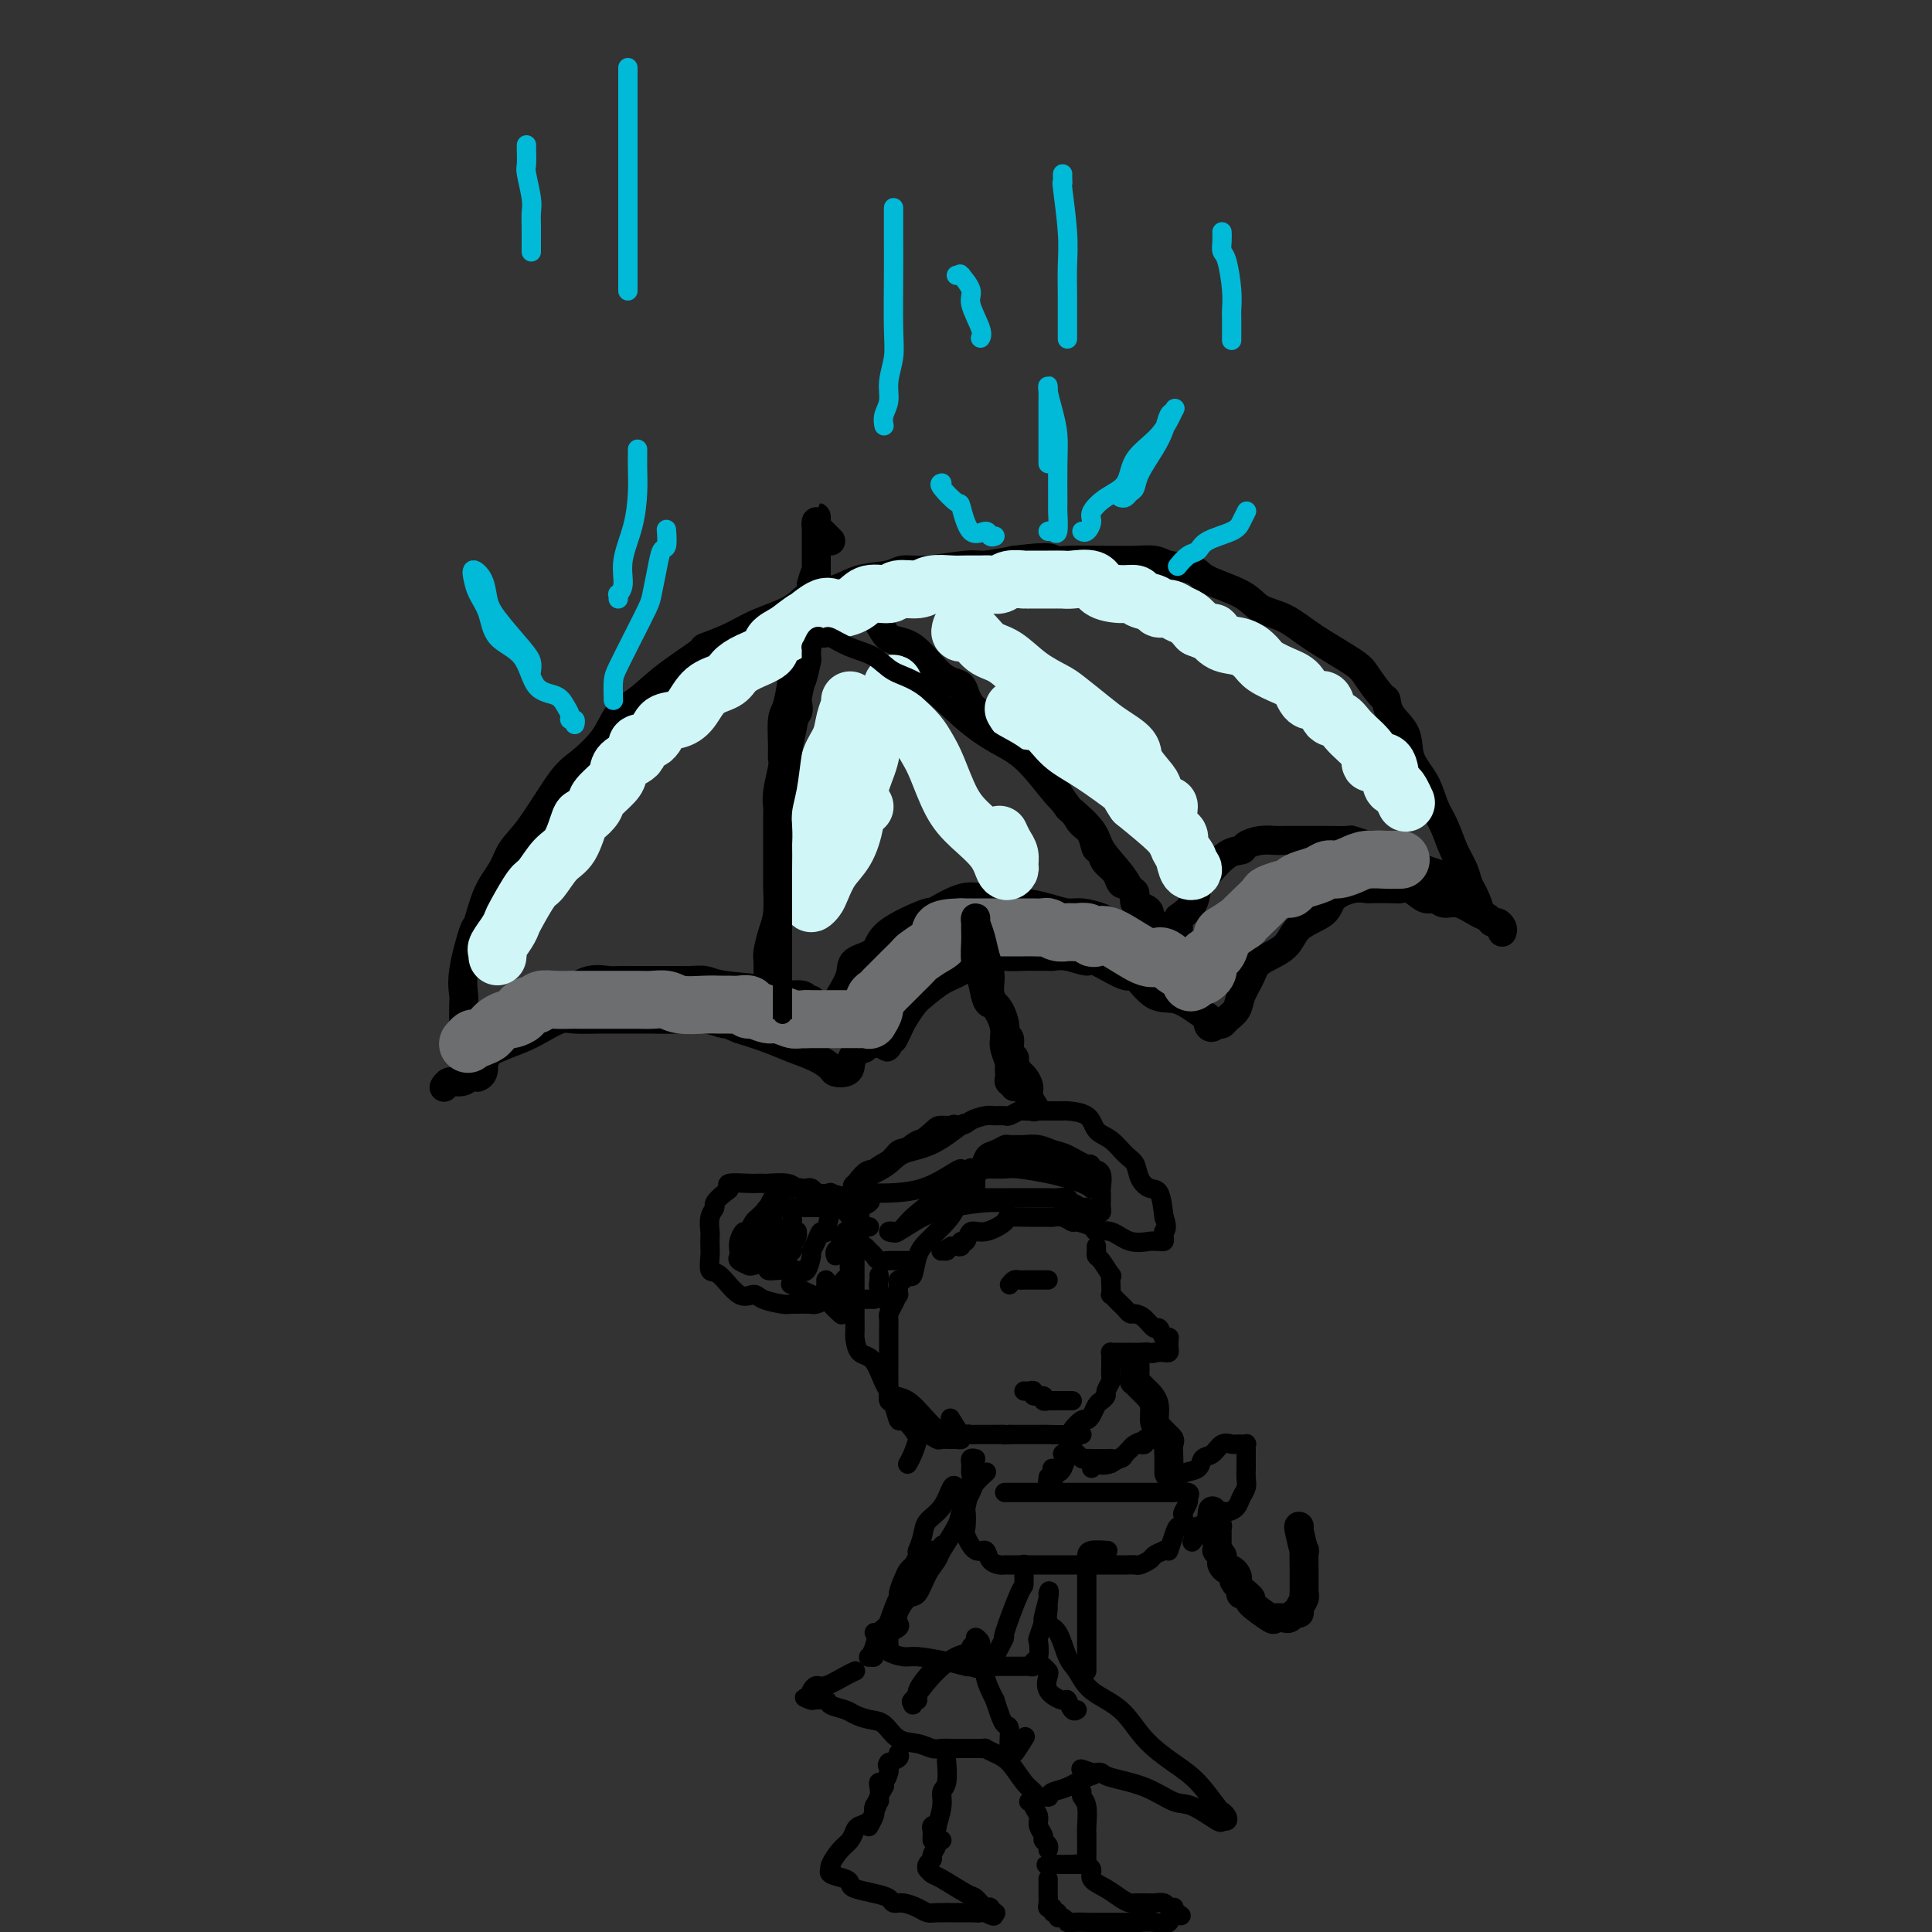 <svg viewBox='0 0 400 400' version='1.1' xmlns='http://www.w3.org/2000/svg' xmlns:xlink='http://www.w3.org/1999/xlink'><rect x="0" y="0" width="400" height="400" fill="#333333" stroke="none"/><g fill='none' stroke='rgb(0,0,0)' stroke-width='6' stroke-linecap='round' stroke-linejoin='round'><path d='M96,214c0.004,-0.965 0.008,-1.931 0,-3c-0.008,-1.069 -0.028,-2.243 0,-3c0.028,-0.757 0.103,-1.097 0,-2c-0.103,-0.903 -0.386,-2.369 0,-5c0.386,-2.631 1.439,-6.426 2,-8c0.561,-1.574 0.629,-0.926 1,-2c0.371,-1.074 1.044,-3.870 2,-6c0.956,-2.130 2.197,-3.594 3,-5c0.803,-1.406 1.170,-2.755 2,-4c0.830,-1.245 2.122,-2.385 4,-5c1.878,-2.615 4.342,-6.704 6,-9c1.658,-2.296 2.508,-2.797 4,-4c1.492,-1.203 3.624,-3.107 5,-5c1.376,-1.893 1.997,-3.774 3,-5c1.003,-1.226 2.388,-1.798 4,-3c1.612,-1.202 3.450,-3.035 6,-5c2.550,-1.965 5.813,-4.062 7,-5c1.187,-0.938 0.297,-0.717 1,-1c0.703,-0.283 2.999,-1.069 5,-2c2.001,-0.931 3.709,-2.008 6,-3c2.291,-0.992 5.167,-1.901 7,-3c1.833,-1.099 2.625,-2.390 4,-3c1.375,-0.610 3.332,-0.541 5,-1c1.668,-0.459 3.045,-1.448 5,-2c1.955,-0.552 4.488,-0.669 6,-1c1.512,-0.331 2.002,-0.876 3,-1c0.998,-0.124 2.505,0.173 5,0c2.495,-0.173 5.980,-0.816 8,-1c2.020,-0.184 2.577,0.090 4,0c1.423,-0.090 3.711,-0.545 6,-1'/><path d='M210,116c8.241,-1.083 7.844,-0.290 8,0c0.156,0.290 0.864,0.077 3,0c2.136,-0.077 5.700,-0.017 8,0c2.300,0.017 3.338,-0.007 4,0c0.662,0.007 0.949,0.046 2,0c1.051,-0.046 2.865,-0.175 4,0c1.135,0.175 1.590,0.656 3,1c1.410,0.344 3.776,0.552 5,1c1.224,0.448 1.306,1.136 3,2c1.694,0.864 5.000,1.905 7,3c2.000,1.095 2.695,2.244 4,3c1.305,0.756 3.222,1.117 5,2c1.778,0.883 3.419,2.287 6,4c2.581,1.713 6.104,3.735 8,5c1.896,1.265 2.165,1.772 3,3c0.835,1.228 2.235,3.177 3,4c0.765,0.823 0.894,0.518 1,1c0.106,0.482 0.188,1.749 1,3c0.812,1.251 2.353,2.486 3,4c0.647,1.514 0.400,3.307 1,5c0.600,1.693 2.048,3.285 3,5c0.952,1.715 1.406,3.551 2,5c0.594,1.449 1.326,2.510 2,4c0.674,1.490 1.291,3.407 2,5c0.709,1.593 1.510,2.860 2,4c0.490,1.140 0.670,2.153 1,3c0.330,0.847 0.808,1.528 1,2c0.192,0.472 0.096,0.736 0,1'/><path d='M305,186c2.291,5.099 1.017,0.845 0,-1c-1.017,-1.845 -1.778,-1.282 -2,-1c-0.222,0.282 0.095,0.283 0,0c-0.095,-0.283 -0.602,-0.851 -1,-1c-0.398,-0.149 -0.686,0.120 -1,0c-0.314,-0.120 -0.654,-0.630 -1,-1c-0.346,-0.370 -0.697,-0.600 -2,-1c-1.303,-0.400 -3.559,-0.969 -5,-2c-1.441,-1.031 -2.068,-2.524 -3,-3c-0.932,-0.476 -2.170,0.065 -3,0c-0.830,-0.065 -1.252,-0.735 -2,-1c-0.748,-0.265 -1.822,-0.123 -2,0c-0.178,0.123 0.539,0.229 0,0c-0.539,-0.229 -2.334,-0.793 -3,-1c-0.666,-0.207 -0.202,-0.055 -1,0c-0.798,0.055 -2.856,0.015 -4,0c-1.144,-0.015 -1.373,-0.005 -2,0c-0.627,0.005 -1.653,0.004 -3,0c-1.347,-0.004 -3.014,-0.011 -4,0c-0.986,0.011 -1.291,0.042 -2,0c-0.709,-0.042 -1.822,-0.155 -3,0c-1.178,0.155 -2.420,0.577 -3,1c-0.580,0.423 -0.499,0.846 -1,1c-0.501,0.154 -1.586,0.040 -3,1c-1.414,0.960 -3.158,2.995 -4,4c-0.842,1.005 -0.782,0.981 -1,1c-0.218,0.019 -0.712,0.082 -1,1c-0.288,0.918 -0.368,2.691 -1,4c-0.632,1.309 -1.816,2.155 -3,3'/><path d='M244,190c-1.427,2.298 0.007,1.544 0,2c-0.007,0.456 -1.455,2.123 -2,3c-0.545,0.877 -0.185,0.965 0,1c0.185,0.035 0.197,0.017 0,0c-0.197,-0.017 -0.603,-0.032 -1,0c-0.397,0.032 -0.786,0.111 -1,0c-0.214,-0.111 -0.254,-0.411 -1,-1c-0.746,-0.589 -2.199,-1.468 -3,-2c-0.801,-0.532 -0.951,-0.716 -2,-1c-1.049,-0.284 -2.996,-0.667 -4,-1c-1.004,-0.333 -1.066,-0.615 -2,-1c-0.934,-0.385 -2.741,-0.873 -4,-1c-1.259,-0.127 -1.970,0.105 -3,0c-1.030,-0.105 -2.379,-0.549 -4,-1c-1.621,-0.451 -3.515,-0.909 -5,-1c-1.485,-0.091 -2.561,0.184 -4,0c-1.439,-0.184 -3.239,-0.827 -4,-1c-0.761,-0.173 -0.481,0.123 -1,0c-0.519,-0.123 -1.838,-0.664 -4,0c-2.162,0.664 -5.168,2.533 -6,3c-0.832,0.467 0.511,-0.470 -1,0c-1.511,0.470 -5.876,2.346 -8,4c-2.124,1.654 -2.008,3.086 -3,4c-0.992,0.914 -3.092,1.311 -4,2c-0.908,0.689 -0.625,1.669 -1,3c-0.375,1.331 -1.409,3.012 -2,4c-0.591,0.988 -0.740,1.282 -1,2c-0.260,0.718 -0.630,1.859 -1,3'/><path d='M172,211c-0.781,2.026 -0.233,1.090 0,1c0.233,-0.090 0.150,0.668 0,1c-0.150,0.332 -0.366,0.240 -1,0c-0.634,-0.240 -1.686,-0.629 -2,-1c-0.314,-0.371 0.108,-0.725 0,-1c-0.108,-0.275 -0.747,-0.470 -1,-1c-0.253,-0.530 -0.121,-1.395 0,-2c0.121,-0.605 0.229,-0.950 0,-1c-0.229,-0.050 -0.796,0.194 -1,0c-0.204,-0.194 -0.045,-0.826 -1,-1c-0.955,-0.174 -3.023,0.111 -4,0c-0.977,-0.111 -0.864,-0.618 -3,-1c-2.136,-0.382 -6.520,-0.638 -9,-1c-2.480,-0.362 -3.057,-0.829 -4,-1c-0.943,-0.171 -2.251,-0.046 -3,0c-0.749,0.046 -0.939,0.012 -2,0c-1.061,-0.012 -2.993,-0.003 -4,0c-1.007,0.003 -1.091,-0.001 -2,0c-0.909,0.001 -2.645,0.007 -4,0c-1.355,-0.007 -2.328,-0.027 -3,0c-0.672,0.027 -1.042,0.100 -2,0c-0.958,-0.100 -2.504,-0.375 -4,0c-1.496,0.375 -2.942,1.399 -4,2c-1.058,0.601 -1.727,0.780 -3,1c-1.273,0.220 -3.150,0.482 -4,1c-0.850,0.518 -0.671,1.291 -1,2c-0.329,0.709 -1.164,1.355 -2,2'/><path d='M108,211c-2.659,1.141 -2.305,-0.008 -2,0c0.305,0.008 0.561,1.173 0,2c-0.561,0.827 -1.940,1.316 -3,2c-1.060,0.684 -1.800,1.563 -2,2c-0.200,0.437 0.139,0.432 0,1c-0.139,0.568 -0.755,1.707 -1,2c-0.245,0.293 -0.118,-0.261 0,0c0.118,0.261 0.228,1.338 0,2c-0.228,0.662 -0.792,0.909 -1,1c-0.208,0.091 -0.059,0.026 0,0c0.059,-0.026 0.030,-0.013 0,0'/><path d='M169,119c0.000,-0.493 0.000,-0.986 0,-1c-0.000,-0.014 -0.000,0.452 0,0c0.000,-0.452 0.000,-1.822 0,-3c-0.000,-1.178 -0.000,-2.162 0,-3c0.000,-0.838 0.000,-1.528 0,-2c-0.000,-0.472 -0.001,-0.726 0,-1c0.001,-0.274 0.003,-0.568 0,-1c-0.003,-0.432 -0.012,-1.003 0,-1c0.012,0.003 0.045,0.579 0,1c-0.045,0.421 -0.170,0.687 0,1c0.170,0.313 0.633,0.671 1,1c0.367,0.329 0.637,0.627 1,1c0.363,0.373 0.818,0.821 1,1c0.182,0.179 0.091,0.090 0,0'/><path d='M311,193c0.089,-0.302 0.177,-0.604 0,-1c-0.177,-0.396 -0.620,-0.884 -1,-1c-0.380,-0.116 -0.696,0.142 -1,0c-0.304,-0.142 -0.595,-0.683 -1,-1c-0.405,-0.317 -0.922,-0.408 -2,-1c-1.078,-0.592 -2.715,-1.683 -4,-2c-1.285,-0.317 -2.218,0.139 -3,0c-0.782,-0.139 -1.415,-0.874 -2,-1c-0.585,-0.126 -1.124,0.359 -2,0c-0.876,-0.359 -2.089,-1.560 -3,-2c-0.911,-0.440 -1.520,-0.119 -2,0c-0.480,0.119 -0.833,0.037 -2,0c-1.167,-0.037 -3.149,-0.029 -4,0c-0.851,0.029 -0.571,0.079 -1,0c-0.429,-0.079 -1.568,-0.285 -3,0c-1.432,0.285 -3.158,1.063 -4,2c-0.842,0.937 -0.802,2.035 -2,3c-1.198,0.965 -3.634,1.798 -5,3c-1.366,1.202 -1.660,2.773 -3,4c-1.340,1.227 -3.725,2.111 -5,3c-1.275,0.889 -1.441,1.783 -2,3c-0.559,1.217 -1.512,2.757 -2,4c-0.488,1.243 -0.512,2.189 -1,3c-0.488,0.811 -1.439,1.488 -2,2c-0.561,0.512 -0.732,0.861 -1,1c-0.268,0.139 -0.634,0.070 -1,0'/><path d='M252,212c-1.849,1.796 -1.970,-0.214 -2,-1c-0.030,-0.786 0.033,-0.347 -1,-1c-1.033,-0.653 -3.160,-2.397 -5,-3c-1.840,-0.603 -3.394,-0.066 -5,-1c-1.606,-0.934 -3.266,-3.340 -4,-4c-0.734,-0.660 -0.543,0.426 -2,0c-1.457,-0.426 -4.561,-2.363 -6,-3c-1.439,-0.637 -1.214,0.025 -2,0c-0.786,-0.025 -2.583,-0.739 -4,-1c-1.417,-0.261 -2.455,-0.069 -3,0c-0.545,0.069 -0.598,0.016 -1,0c-0.402,-0.016 -1.153,0.006 -2,0c-0.847,-0.006 -1.790,-0.039 -3,0c-1.210,0.039 -2.688,0.150 -4,0c-1.312,-0.150 -2.459,-0.561 -4,0c-1.541,0.561 -3.478,2.093 -5,3c-1.522,0.907 -2.631,1.187 -4,2c-1.369,0.813 -2.997,2.159 -4,3c-1.003,0.841 -1.379,1.178 -2,2c-0.621,0.822 -1.486,2.128 -2,3c-0.514,0.872 -0.676,1.308 -1,2c-0.324,0.692 -0.808,1.639 -1,2c-0.192,0.361 -0.090,0.136 0,0c0.090,-0.136 0.169,-0.182 0,0c-0.169,0.182 -0.584,0.591 -1,1'/><path d='M184,216c-0.980,1.547 0.069,0.413 0,0c-0.069,-0.413 -1.258,-0.107 -2,0c-0.742,0.107 -1.039,0.014 -1,0c0.039,-0.014 0.414,0.050 0,0c-0.414,-0.050 -1.617,-0.216 -2,0c-0.383,0.216 0.055,0.814 0,1c-0.055,0.186 -0.603,-0.038 -1,0c-0.397,0.038 -0.644,0.340 -1,1c-0.356,0.660 -0.820,1.680 -1,2c-0.180,0.320 -0.074,-0.060 0,0c0.074,0.060 0.118,0.560 0,1c-0.118,0.440 -0.397,0.820 -1,1c-0.603,0.180 -1.531,0.162 -2,0c-0.469,-0.162 -0.479,-0.466 -1,-1c-0.521,-0.534 -1.552,-1.298 -3,-2c-1.448,-0.702 -3.313,-1.343 -5,-2c-1.687,-0.657 -3.196,-1.331 -5,-2c-1.804,-0.669 -3.902,-1.335 -6,-2'/><path d='M153,213c-3.611,-1.558 -2.638,-0.953 -3,-1c-0.362,-0.047 -2.059,-0.745 -4,-1c-1.941,-0.255 -4.127,-0.068 -6,0c-1.873,0.068 -3.434,0.017 -5,0c-1.566,-0.017 -3.135,0.001 -5,0c-1.865,-0.001 -4.024,-0.022 -6,0c-1.976,0.022 -3.769,0.088 -5,0c-1.231,-0.088 -1.899,-0.330 -3,0c-1.101,0.330 -2.633,1.233 -4,2c-1.367,0.767 -2.568,1.397 -4,2c-1.432,0.603 -3.094,1.180 -5,2c-1.906,0.820 -4.055,1.884 -5,3c-0.945,1.116 -0.684,2.285 -1,3c-0.316,0.715 -1.208,0.975 -2,1c-0.792,0.025 -1.482,-0.186 -2,0c-0.518,0.186 -0.862,0.767 -1,1c-0.138,0.233 -0.069,0.116 0,0'/><path d='M159,204c0.002,-0.391 0.003,-0.783 0,-1c-0.003,-0.217 -0.011,-0.261 0,-1c0.011,-0.739 0.041,-2.174 0,-3c-0.041,-0.826 -0.155,-1.042 0,-2c0.155,-0.958 0.577,-2.658 1,-4c0.423,-1.342 0.845,-2.326 1,-4c0.155,-1.674 0.041,-4.039 0,-5c-0.041,-0.961 -0.011,-0.519 0,-1c0.011,-0.481 0.002,-1.887 0,-3c-0.002,-1.113 0.003,-1.934 0,-4c-0.003,-2.066 -0.015,-5.379 0,-7c0.015,-1.621 0.057,-1.551 0,-2c-0.057,-0.449 -0.212,-1.416 0,-3c0.212,-1.584 0.792,-3.786 1,-5c0.208,-1.214 0.045,-1.440 0,-2c-0.045,-0.560 0.026,-1.453 0,-3c-0.026,-1.547 -0.151,-3.747 0,-5c0.151,-1.253 0.579,-1.559 1,-3c0.421,-1.441 0.835,-4.019 1,-5c0.165,-0.981 0.081,-0.367 0,-1c-0.081,-0.633 -0.158,-2.515 0,-4c0.158,-1.485 0.550,-2.573 1,-4c0.450,-1.427 0.958,-3.194 1,-4c0.042,-0.806 -0.381,-0.650 0,-1c0.381,-0.350 1.566,-1.207 2,-2c0.434,-0.793 0.117,-1.521 0,-2c-0.117,-0.479 -0.033,-0.708 0,-1c0.033,-0.292 0.017,-0.646 0,-1'/><path d='M168,121c1.114,-4.388 0.900,-1.358 1,0c0.100,1.358 0.514,1.044 1,1c0.486,-0.044 1.044,0.182 2,1c0.956,0.818 2.310,2.226 4,3c1.690,0.774 3.717,0.912 5,2c1.283,1.088 1.821,3.126 3,4c1.179,0.874 2.999,0.583 5,2c2.001,1.417 4.184,4.540 6,6c1.816,1.460 3.265,1.257 4,2c0.735,0.743 0.757,2.434 2,4c1.243,1.566 3.709,3.009 5,4c1.291,0.991 1.409,1.532 2,2c0.591,0.468 1.654,0.865 3,2c1.346,1.135 2.973,3.009 4,4c1.027,0.991 1.452,1.101 2,2c0.548,0.899 1.219,2.588 2,4c0.781,1.412 1.673,2.548 2,3c0.327,0.452 0.090,0.219 1,1c0.910,0.781 2.966,2.575 4,4c1.034,1.425 1.046,2.480 2,4c0.954,1.520 2.851,3.507 4,5c1.149,1.493 1.552,2.494 2,3c0.448,0.506 0.942,0.516 1,1c0.058,0.484 -0.320,1.440 0,2c0.320,0.560 1.340,0.724 2,1c0.660,0.276 0.961,0.665 1,1c0.039,0.335 -0.186,0.616 0,1c0.186,0.384 0.781,0.873 1,1c0.219,0.127 0.063,-0.106 0,0c-0.063,0.106 -0.031,0.553 0,1'/><path d='M239,192c3.420,5.173 0.969,2.104 0,1c-0.969,-1.104 -0.456,-0.244 0,0c0.456,0.244 0.853,-0.126 1,0c0.147,0.126 0.042,0.750 0,1c-0.042,0.250 -0.021,0.125 0,0'/></g>
<g fill='none' stroke='rgb(109,110,112)' stroke-width='12' stroke-linecap='round' stroke-linejoin='round'><path d='M290,178c-0.299,-0.006 -0.597,-0.012 -1,0c-0.403,0.012 -0.909,0.041 -2,0c-1.091,-0.041 -2.767,-0.152 -4,0c-1.233,0.152 -2.025,0.565 -3,1c-0.975,0.435 -2.135,0.890 -3,1c-0.865,0.110 -1.437,-0.124 -2,0c-0.563,0.124 -1.118,0.607 -2,1c-0.882,0.393 -2.089,0.697 -3,1c-0.911,0.303 -1.524,0.604 -2,1c-0.476,0.396 -0.816,0.886 -1,1c-0.184,0.114 -0.211,-0.147 -1,0c-0.789,0.147 -2.338,0.703 -3,1c-0.662,0.297 -0.437,0.336 -1,1c-0.563,0.664 -1.916,1.955 -3,3c-1.084,1.045 -1.900,1.846 -2,2c-0.100,0.154 0.516,-0.337 0,0c-0.516,0.337 -2.163,1.504 -3,2c-0.837,0.496 -0.864,0.322 -1,1c-0.136,0.678 -0.380,2.210 -1,3c-0.620,0.790 -1.615,0.839 -2,1c-0.385,0.161 -0.158,0.436 0,1c0.158,0.564 0.249,1.419 0,2c-0.249,0.581 -0.836,0.887 -1,1c-0.164,0.113 0.096,0.032 0,0c-0.096,-0.032 -0.548,-0.016 -1,0'/><path d='M248,202c-2.467,2.664 -1.135,0.823 -1,0c0.135,-0.823 -0.926,-0.628 -2,-1c-1.074,-0.372 -2.161,-1.312 -3,-2c-0.839,-0.688 -1.429,-1.126 -2,-1c-0.571,0.126 -1.122,0.815 -3,0c-1.878,-0.815 -5.084,-3.132 -7,-4c-1.916,-0.868 -2.544,-0.285 -3,0c-0.456,0.285 -0.741,0.274 -1,0c-0.259,-0.274 -0.493,-0.809 -1,-1c-0.507,-0.191 -1.287,-0.037 -2,0c-0.713,0.037 -1.360,-0.043 -2,0c-0.640,0.043 -1.273,0.208 -2,0c-0.727,-0.208 -1.546,-0.788 -2,-1c-0.454,-0.212 -0.541,-0.057 -1,0c-0.459,0.057 -1.289,0.015 -2,0c-0.711,-0.015 -1.304,-0.004 -2,0c-0.696,0.004 -1.495,0.001 -2,0c-0.505,-0.001 -0.715,-0.000 -1,0c-0.285,0.000 -0.644,0.000 -1,0c-0.356,-0.000 -0.711,-0.000 -1,0c-0.289,0.000 -0.514,0.000 -1,0c-0.486,-0.000 -1.233,-0.000 -2,0c-0.767,0.000 -1.553,0.000 -2,0c-0.447,-0.000 -0.556,-0.000 -1,0c-0.444,0.000 -1.222,0.000 -2,0'/><path d='M199,192c-5.627,0.053 -4.194,1.184 -4,2c0.194,0.816 -0.850,1.317 -2,2c-1.150,0.683 -2.406,1.549 -3,2c-0.594,0.451 -0.526,0.488 -1,1c-0.474,0.512 -1.489,1.499 -2,2c-0.511,0.501 -0.519,0.515 -1,1c-0.481,0.485 -1.434,1.442 -2,2c-0.566,0.558 -0.744,0.717 -1,1c-0.256,0.283 -0.590,0.689 -1,1c-0.410,0.311 -0.896,0.528 -1,1c-0.104,0.472 0.176,1.198 0,2c-0.176,0.802 -0.806,1.679 -1,2c-0.194,0.321 0.047,0.086 0,0c-0.047,-0.086 -0.383,-0.023 -1,0c-0.617,0.023 -1.516,0.006 -2,0c-0.484,-0.006 -0.553,-0.002 -1,0c-0.447,0.002 -1.272,0.000 -2,0c-0.728,-0.000 -1.360,-0.000 -2,0c-0.640,0.000 -1.288,0.000 -2,0c-0.712,-0.000 -1.489,-0.000 -2,0c-0.511,0.000 -0.755,0.000 -1,0'/><path d='M167,211c-2.375,0.065 -2.311,0.229 -3,0c-0.689,-0.229 -2.130,-0.850 -3,-1c-0.870,-0.150 -1.167,0.170 -2,0c-0.833,-0.170 -2.201,-0.830 -3,-1c-0.799,-0.170 -1.029,0.151 -1,0c0.029,-0.151 0.316,-0.773 0,-1c-0.316,-0.227 -1.236,-0.060 -2,0c-0.764,0.060 -1.373,0.012 -2,0c-0.627,-0.012 -1.274,0.011 -2,0c-0.726,-0.011 -1.533,-0.055 -3,0c-1.467,0.055 -3.595,0.211 -5,0c-1.405,-0.211 -2.088,-0.789 -3,-1c-0.912,-0.211 -2.055,-0.057 -3,0c-0.945,0.057 -1.694,0.015 -3,0c-1.306,-0.015 -3.169,-0.004 -4,0c-0.831,0.004 -0.631,0.001 -1,0c-0.369,-0.001 -1.309,0.000 -2,0c-0.691,-0.000 -1.134,-0.001 -2,0c-0.866,0.001 -2.155,0.004 -3,0c-0.845,-0.004 -1.247,-0.016 -2,0c-0.753,0.016 -1.856,0.060 -3,0c-1.144,-0.060 -2.329,-0.224 -3,0c-0.671,0.224 -0.828,0.834 -1,1c-0.172,0.166 -0.360,-0.114 -1,0c-0.640,0.114 -1.733,0.622 -2,1c-0.267,0.378 0.293,0.626 0,1c-0.293,0.374 -1.441,0.874 -2,1c-0.559,0.126 -0.531,-0.121 -1,0c-0.469,0.121 -1.434,0.609 -2,1c-0.566,0.391 -0.733,0.683 -1,1c-0.267,0.317 -0.633,0.658 -1,1'/><path d='M101,214c-1.592,1.018 -0.073,0.063 0,0c0.073,-0.063 -1.300,0.767 -2,1c-0.700,0.233 -0.727,-0.129 -1,0c-0.273,0.129 -0.792,0.751 -1,1c-0.208,0.249 -0.104,0.124 0,0'/></g>
<g fill='none' stroke='rgb(208,246,247)' stroke-width='12' stroke-linecap='round' stroke-linejoin='round'><path d='M103,198c0.053,-0.386 0.106,-0.772 0,-1c-0.106,-0.228 -0.372,-0.300 0,-1c0.372,-0.700 1.383,-2.030 2,-3c0.617,-0.970 0.839,-1.580 1,-2c0.161,-0.420 0.259,-0.651 1,-2c0.741,-1.349 2.125,-3.816 3,-5c0.875,-1.184 1.241,-1.086 2,-2c0.759,-0.914 1.909,-2.840 3,-4c1.091,-1.160 2.122,-1.556 3,-3c0.878,-1.444 1.605,-3.938 2,-5c0.395,-1.062 0.460,-0.693 1,-1c0.540,-0.307 1.557,-1.290 2,-2c0.443,-0.710 0.313,-1.149 1,-2c0.687,-0.851 2.192,-2.116 3,-3c0.808,-0.884 0.920,-1.386 1,-2c0.080,-0.614 0.128,-1.338 1,-2c0.872,-0.662 2.568,-1.262 3,-2c0.432,-0.738 -0.401,-1.613 0,-2c0.401,-0.387 2.034,-0.285 3,-1c0.966,-0.715 1.263,-2.246 2,-3c0.737,-0.754 1.912,-0.730 3,-1c1.088,-0.270 2.089,-0.835 3,-2c0.911,-1.165 1.733,-2.931 3,-4c1.267,-1.069 2.978,-1.441 4,-2c1.022,-0.559 1.354,-1.304 2,-2c0.646,-0.696 1.606,-1.341 3,-2c1.394,-0.659 3.221,-1.331 4,-2c0.779,-0.669 0.508,-1.334 1,-2c0.492,-0.666 1.746,-1.333 3,-2'/><path d='M163,131c5.730,-4.446 3.056,-2.061 3,-2c-0.056,0.061 2.507,-2.203 4,-3c1.493,-0.797 1.917,-0.127 3,0c1.083,0.127 2.825,-0.291 4,-1c1.175,-0.709 1.783,-1.710 3,-2c1.217,-0.290 3.043,0.133 4,0c0.957,-0.133 1.046,-0.820 2,-1c0.954,-0.180 2.773,0.148 4,0c1.227,-0.148 1.862,-0.772 3,-1c1.138,-0.228 2.781,-0.060 4,0c1.219,0.060 2.016,0.012 3,0c0.984,-0.012 2.156,0.011 3,0c0.844,-0.011 1.361,-0.055 2,0c0.639,0.055 1.399,0.211 2,0c0.601,-0.211 1.043,-0.789 2,-1c0.957,-0.211 2.428,-0.056 3,0c0.572,0.056 0.244,0.013 1,0c0.756,-0.013 2.595,0.003 4,0c1.405,-0.003 2.374,-0.025 3,0c0.626,0.025 0.907,0.097 2,0c1.093,-0.097 2.998,-0.363 4,0c1.002,0.363 1.102,1.354 2,2c0.898,0.646 2.593,0.948 4,1c1.407,0.052 2.527,-0.145 3,0c0.473,0.145 0.301,0.630 1,1c0.699,0.370 2.270,0.623 3,1c0.730,0.377 0.618,0.877 1,1c0.382,0.123 1.257,-0.132 2,0c0.743,0.132 1.354,0.651 2,1c0.646,0.349 1.327,0.528 2,1c0.673,0.472 1.336,1.236 2,2'/><path d='M248,130c4.015,1.661 3.052,0.815 3,1c-0.052,0.185 0.808,1.401 2,2c1.192,0.599 2.718,0.582 4,1c1.282,0.418 2.320,1.273 3,2c0.680,0.727 1.002,1.327 2,2c0.998,0.673 2.672,1.421 4,2c1.328,0.579 2.309,0.991 3,2c0.691,1.009 1.091,2.616 2,3c0.909,0.384 2.326,-0.455 3,0c0.674,0.455 0.604,2.205 1,3c0.396,0.795 1.260,0.636 2,1c0.740,0.364 1.358,1.251 2,2c0.642,0.749 1.307,1.360 2,2c0.693,0.640 1.414,1.310 2,2c0.586,0.690 1.036,1.400 1,2c-0.036,0.600 -0.557,1.091 0,1c0.557,-0.091 2.191,-0.763 3,0c0.809,0.763 0.791,2.961 1,4c0.209,1.039 0.644,0.918 1,1c0.356,0.082 0.634,0.368 1,1c0.366,0.632 0.819,1.609 1,2c0.181,0.391 0.091,0.195 0,0'/><path d='M199,130c-0.160,0.505 -0.319,1.009 0,1c0.319,-0.009 1.118,-0.532 2,0c0.882,0.532 1.847,2.118 3,3c1.153,0.882 2.493,1.058 4,2c1.507,0.942 3.182,2.650 5,4c1.818,1.350 3.780,2.343 5,3c1.220,0.657 1.697,0.979 3,2c1.303,1.021 3.432,2.743 5,4c1.568,1.257 2.576,2.050 4,3c1.424,0.950 3.264,2.057 4,3c0.736,0.943 0.370,1.724 1,3c0.630,1.276 2.258,3.049 3,4c0.742,0.951 0.599,1.080 1,2c0.401,0.920 1.346,2.631 2,3c0.654,0.369 1.015,-0.604 1,0c-0.015,0.604 -0.408,2.786 0,4c0.408,1.214 1.617,1.461 2,2c0.383,0.539 -0.059,1.370 0,2c0.059,0.630 0.620,1.057 1,2c0.380,0.943 0.578,2.401 1,3c0.422,0.599 1.067,0.340 1,0c-0.067,-0.340 -0.847,-0.760 -1,-1c-0.153,-0.240 0.320,-0.302 0,-1c-0.320,-0.698 -1.432,-2.034 -2,-3c-0.568,-0.966 -0.591,-1.562 -2,-3c-1.409,-1.438 -4.205,-3.719 -7,-6'/><path d='M235,166c-1.814,-2.590 -0.849,-2.065 -2,-3c-1.151,-0.935 -4.417,-3.330 -7,-5c-2.583,-1.670 -4.482,-2.616 -6,-4c-1.518,-1.384 -2.654,-3.206 -4,-4c-1.346,-0.794 -2.901,-0.560 -4,-1c-1.099,-0.440 -1.743,-1.554 -2,-2c-0.257,-0.446 -0.129,-0.223 0,0'/><path d='M176,145c0.097,0.181 0.195,0.361 0,1c-0.195,0.639 -0.682,1.735 -1,3c-0.318,1.265 -0.468,2.699 -1,4c-0.532,1.301 -1.448,2.469 -2,4c-0.552,1.531 -0.740,3.425 -1,5c-0.260,1.575 -0.591,2.830 -1,4c-0.409,1.170 -0.894,2.253 -1,3c-0.106,0.747 0.168,1.157 0,2c-0.168,0.843 -0.777,2.117 -1,3c-0.223,0.883 -0.060,1.373 0,2c0.060,0.627 0.016,1.390 0,2c-0.016,0.610 -0.005,1.068 0,2c0.005,0.932 0.005,2.338 0,3c-0.005,0.662 -0.013,0.579 0,1c0.013,0.421 0.047,1.344 0,2c-0.047,0.656 -0.175,1.045 0,1c0.175,-0.045 0.653,-0.522 1,-1c0.347,-0.478 0.564,-0.955 1,-2c0.436,-1.045 1.090,-2.658 2,-4c0.910,-1.342 2.075,-2.413 3,-4c0.925,-1.587 1.610,-3.689 2,-6c0.390,-2.311 0.486,-4.832 1,-7c0.514,-2.168 1.448,-3.982 2,-6c0.552,-2.018 0.722,-4.240 1,-6c0.278,-1.760 0.662,-3.059 1,-4c0.338,-0.941 0.629,-1.522 1,-2c0.371,-0.478 0.820,-0.851 1,-1c0.180,-0.149 0.090,-0.075 0,0'/><path d='M184,144c1.539,-4.928 0.887,-1.249 1,1c0.113,2.249 0.991,3.066 2,4c1.009,0.934 2.147,1.984 3,3c0.853,1.016 1.419,1.996 2,3c0.581,1.004 1.178,2.031 2,4c0.822,1.969 1.870,4.878 3,7c1.130,2.122 2.341,3.456 4,5c1.659,1.544 3.766,3.297 5,5c1.234,1.703 1.596,3.354 2,4c0.404,0.646 0.851,0.285 1,0c0.149,-0.285 0.001,-0.493 0,-1c-0.001,-0.507 0.144,-1.311 0,-2c-0.144,-0.689 -0.577,-1.262 -1,-2c-0.423,-0.738 -0.835,-1.639 -1,-2c-0.165,-0.361 -0.082,-0.180 0,0'/><path d='M179,167c-0.335,-0.059 -0.671,-0.118 -1,0c-0.329,0.118 -0.653,0.412 -1,1c-0.347,0.588 -0.718,1.471 -1,2c-0.282,0.529 -0.475,0.706 -1,1c-0.525,0.294 -1.381,0.706 -2,1c-0.619,0.294 -1.001,0.471 -1,1c0.001,0.529 0.385,1.412 0,2c-0.385,0.588 -1.539,0.882 -2,1c-0.461,0.118 -0.231,0.059 0,0'/></g>
<g fill='none' stroke='rgb(0,0,0)' stroke-width='4' stroke-linecap='round' stroke-linejoin='round'><path d='M166,145c0.243,1.049 0.486,2.098 0,3c-0.486,0.902 -1.699,1.656 -2,3c-0.301,1.344 0.312,3.276 0,5c-0.312,1.724 -1.548,3.239 -2,6c-0.452,2.761 -0.121,6.768 0,9c0.121,2.232 0.032,2.690 0,4c-0.032,1.310 -0.009,3.474 0,6c0.009,2.526 0.002,5.415 0,8c-0.002,2.585 -0.001,4.865 0,7c0.001,2.135 0.000,4.125 0,6c-0.000,1.875 -0.000,3.634 0,5c0.000,1.366 0.000,2.340 0,3c-0.000,0.660 -0.000,1.006 0,1c0.000,-0.006 -0.000,-0.363 0,-1c0.000,-0.637 0.000,-1.552 0,-2c-0.000,-0.448 -0.000,-0.428 0,-2c0.000,-1.572 0.000,-4.736 0,-7c-0.000,-2.264 -0.001,-3.627 0,-6c0.001,-2.373 0.003,-5.755 0,-8c-0.003,-2.245 -0.012,-3.352 0,-5c0.012,-1.648 0.045,-3.835 0,-6c-0.045,-2.165 -0.167,-4.307 0,-6c0.167,-1.693 0.622,-2.938 1,-5c0.378,-2.062 0.679,-4.940 1,-7c0.321,-2.060 0.663,-3.303 1,-5c0.337,-1.697 0.668,-3.849 1,-6'/><path d='M166,145c0.784,-4.228 0.745,-3.299 1,-4c0.255,-0.701 0.803,-3.033 1,-4c0.197,-0.967 0.041,-0.571 0,-1c-0.041,-0.429 0.031,-1.684 0,-2c-0.031,-0.316 -0.165,0.306 0,0c0.165,-0.306 0.629,-1.540 1,-2c0.371,-0.460 0.647,-0.147 1,0c0.353,0.147 0.781,0.126 1,0c0.219,-0.126 0.229,-0.358 1,0c0.771,0.358 2.304,1.305 4,2c1.696,0.695 3.555,1.137 5,2c1.445,0.863 2.478,2.145 4,3c1.522,0.855 3.534,1.283 6,3c2.466,1.717 5.385,4.724 8,7c2.615,2.276 4.927,3.821 7,5c2.073,1.179 3.907,1.991 6,4c2.093,2.009 4.444,5.214 6,7c1.556,1.786 2.315,2.151 3,3c0.685,0.849 1.296,2.181 2,3c0.704,0.819 1.502,1.125 2,2c0.498,0.875 0.697,2.318 1,3c0.303,0.682 0.711,0.603 1,1c0.289,0.397 0.459,1.269 1,2c0.541,0.731 1.454,1.320 2,2c0.546,0.680 0.724,1.452 1,2c0.276,0.548 0.650,0.871 1,1c0.350,0.129 0.675,0.065 1,0'/><path d='M233,184c3.500,4.333 1.750,2.167 0,0'/><path d='M177,250c0.050,0.300 0.100,0.600 0,0c-0.100,-0.600 -0.351,-2.102 0,-3c0.351,-0.898 1.303,-1.194 2,-2c0.697,-0.806 1.139,-2.121 2,-3c0.861,-0.879 2.140,-1.322 3,-2c0.860,-0.678 1.302,-1.593 2,-2c0.698,-0.407 1.652,-0.308 3,-1c1.348,-0.692 3.089,-2.175 4,-3c0.911,-0.825 0.992,-0.991 2,-1c1.008,-0.009 2.943,0.141 4,0c1.057,-0.141 1.238,-0.573 2,-1c0.762,-0.427 2.106,-0.850 3,-1c0.894,-0.150 1.337,-0.026 2,0c0.663,0.026 1.547,-0.046 2,0c0.453,0.046 0.476,0.208 1,0c0.524,-0.208 1.549,-0.788 2,-1c0.451,-0.212 0.327,-0.057 1,0c0.673,0.057 2.141,0.016 3,0c0.859,-0.016 1.107,-0.008 2,0c0.893,0.008 2.430,0.017 3,0c0.570,-0.017 0.172,-0.061 1,0c0.828,0.061 2.880,0.228 4,1c1.120,0.772 1.307,2.150 2,3c0.693,0.850 1.890,1.174 3,2c1.110,0.826 2.132,2.155 3,3c0.868,0.845 1.581,1.207 2,2c0.419,0.793 0.545,2.017 1,3c0.455,0.983 1.238,1.726 2,2c0.762,0.274 1.503,0.078 2,1c0.497,0.922 0.748,2.961 1,5'/><path d='M241,252c0.927,2.393 0.246,2.876 0,3c-0.246,0.124 -0.055,-0.110 0,0c0.055,0.110 -0.024,0.565 0,1c0.024,0.435 0.152,0.851 0,1c-0.152,0.149 -0.585,0.032 -1,0c-0.415,-0.032 -0.812,0.020 -1,0c-0.188,-0.020 -0.167,-0.113 -1,0c-0.833,0.113 -2.521,0.433 -4,0c-1.479,-0.433 -2.749,-1.618 -4,-2c-1.251,-0.382 -2.485,0.037 -3,0c-0.515,-0.037 -0.312,-0.532 -1,-1c-0.688,-0.468 -2.265,-0.910 -3,-1c-0.735,-0.090 -0.626,0.172 -1,0c-0.374,-0.172 -1.231,-0.778 -2,-1c-0.769,-0.222 -1.449,-0.059 -2,0c-0.551,0.059 -0.972,0.015 -1,0c-0.028,-0.015 0.335,-0.003 0,0c-0.335,0.003 -1.370,-0.005 -2,0c-0.630,0.005 -0.855,0.024 -2,0c-1.145,-0.024 -3.210,-0.090 -4,0c-0.790,0.090 -0.307,0.335 -1,1c-0.693,0.665 -2.563,1.751 -4,2c-1.437,0.249 -2.441,-0.340 -3,0c-0.559,0.340 -0.675,1.608 -1,2c-0.325,0.392 -0.860,-0.091 -1,0c-0.140,0.091 0.116,0.755 0,1c-0.116,0.245 -0.605,0.070 -1,0c-0.395,-0.070 -0.698,-0.035 -1,0'/><path d='M197,258c-2.024,1.155 -1.083,1.042 -1,1c0.083,-0.042 -0.690,-0.012 -1,0c-0.310,0.012 -0.155,0.006 0,0'/><path d='M227,258c-0.004,0.452 -0.008,0.903 0,1c0.008,0.097 0.026,-0.161 0,0c-0.026,0.161 -0.098,0.742 0,1c0.098,0.258 0.366,0.192 1,1c0.634,0.808 1.633,2.489 2,3c0.367,0.511 0.101,-0.147 0,0c-0.101,0.147 -0.038,1.100 0,2c0.038,0.900 0.052,1.746 0,2c-0.052,0.254 -0.168,-0.086 0,0c0.168,0.086 0.622,0.597 1,1c0.378,0.403 0.681,0.698 1,1c0.319,0.302 0.652,0.611 1,1c0.348,0.389 0.709,0.859 1,1c0.291,0.141 0.512,-0.046 1,0c0.488,0.046 1.245,0.324 2,1c0.755,0.676 1.509,1.750 2,2c0.491,0.250 0.720,-0.322 1,0c0.280,0.322 0.611,1.539 1,2c0.389,0.461 0.837,0.166 1,0c0.163,-0.166 0.041,-0.202 0,0c-0.041,0.202 0.000,0.643 0,1c-0.000,0.357 -0.041,0.632 0,1c0.041,0.368 0.166,0.831 0,1c-0.166,0.169 -0.622,0.046 -1,0c-0.378,-0.046 -0.680,-0.013 -1,0c-0.320,0.013 -0.660,0.007 -1,0'/><path d='M239,280c-0.444,0.464 -0.553,0.124 -1,0c-0.447,-0.124 -1.233,-0.033 -2,0c-0.767,0.033 -1.516,0.009 -2,0c-0.484,-0.009 -0.704,-0.003 -1,0c-0.296,0.003 -0.668,0.003 -1,0c-0.332,-0.003 -0.625,-0.009 -1,0c-0.375,0.009 -0.833,0.034 -1,0c-0.167,-0.034 -0.044,-0.126 0,0c0.044,0.126 0.008,0.471 0,1c-0.008,0.529 0.013,1.241 0,2c-0.013,0.759 -0.059,1.566 0,2c0.059,0.434 0.223,0.497 0,1c-0.223,0.503 -0.833,1.448 -1,2c-0.167,0.552 0.110,0.713 0,1c-0.110,0.287 -0.606,0.702 -1,1c-0.394,0.298 -0.688,0.479 -1,1c-0.312,0.521 -0.644,1.383 -1,2c-0.356,0.617 -0.736,0.988 -1,1c-0.264,0.012 -0.412,-0.337 -1,0c-0.588,0.337 -1.614,1.358 -2,2c-0.386,0.642 -0.130,0.904 -1,1c-0.870,0.096 -2.867,0.026 -4,0c-1.133,-0.026 -1.403,-0.007 -2,0c-0.597,0.007 -1.521,0.002 -2,0c-0.479,-0.002 -0.514,-0.000 -1,0c-0.486,0.000 -1.425,0.000 -2,0c-0.575,-0.000 -0.788,-0.000 -1,0'/><path d='M209,297c-2.141,0.155 -0.993,0.042 -1,0c-0.007,-0.042 -1.168,-0.012 -2,0c-0.832,0.012 -1.335,0.006 -2,0c-0.665,-0.006 -1.492,-0.013 -2,0c-0.508,0.013 -0.697,0.045 -1,0c-0.303,-0.045 -0.720,-0.167 -1,0c-0.280,0.167 -0.421,0.622 -1,0c-0.579,-0.622 -1.594,-2.321 -2,-3c-0.406,-0.679 -0.203,-0.340 0,0'/><path d='M180,247c0.016,-0.092 0.033,-0.183 0,0c-0.033,0.183 -0.114,0.642 0,1c0.114,0.358 0.423,0.615 0,1c-0.423,0.385 -1.577,0.896 -2,1c-0.423,0.104 -0.114,-0.200 0,0c0.114,0.200 0.034,0.904 0,2c-0.034,1.096 -0.020,2.584 0,3c0.020,0.416 0.047,-0.240 0,0c-0.047,0.240 -0.168,1.374 0,2c0.168,0.626 0.626,0.742 1,1c0.374,0.258 0.663,0.658 1,1c0.337,0.342 0.720,0.628 1,1c0.280,0.372 0.456,0.832 1,1c0.544,0.168 1.456,0.045 2,0c0.544,-0.045 0.720,-0.012 1,0c0.280,0.012 0.663,0.003 1,0c0.337,-0.003 0.629,-0.001 1,0c0.371,0.001 0.820,0.000 1,0c0.180,-0.000 0.090,-0.000 0,0'/><path d='M209,266c0.333,-0.423 0.667,-0.845 1,-1c0.333,-0.155 0.667,-0.041 1,0c0.333,0.041 0.666,0.011 1,0c0.334,-0.011 0.668,-0.003 1,0c0.332,0.003 0.663,0.001 1,0c0.337,-0.001 0.679,-0.000 1,0c0.321,0.000 0.622,0.000 1,0c0.378,-0.000 0.832,-0.000 1,0c0.168,0.000 0.048,0.000 0,0c-0.048,-0.000 -0.024,-0.000 0,0'/><path d='M222,290c-0.334,-0.000 -0.667,-0.000 -1,0c-0.333,0.000 -0.664,0.000 -1,0c-0.336,-0.000 -0.677,-0.000 -1,0c-0.323,0.000 -0.627,0.001 -1,0c-0.373,-0.001 -0.816,-0.004 -1,0c-0.184,0.004 -0.110,0.016 0,0c0.110,-0.016 0.254,-0.061 0,0c-0.254,0.061 -0.908,0.226 -1,0c-0.092,-0.226 0.378,-0.845 0,-1c-0.378,-0.155 -1.604,0.155 -2,0c-0.396,-0.155 0.038,-0.773 0,-1c-0.038,-0.227 -0.549,-0.061 -1,0c-0.451,0.061 -0.843,0.017 -1,0c-0.157,-0.017 -0.078,-0.009 0,0'/><path d='M169,247c-0.362,-0.415 -0.724,-0.829 -1,-1c-0.276,-0.171 -0.465,-0.098 -1,0c-0.535,0.098 -1.414,0.222 -2,0c-0.586,-0.222 -0.878,-0.791 -2,-1c-1.122,-0.209 -3.072,-0.057 -4,0c-0.928,0.057 -0.833,0.018 -1,0c-0.167,-0.018 -0.596,-0.017 -1,0c-0.404,0.017 -0.781,0.050 -2,0c-1.219,-0.050 -3.278,-0.183 -4,0c-0.722,0.183 -0.106,0.681 0,1c0.106,0.319 -0.297,0.461 -1,1c-0.703,0.539 -1.705,1.477 -2,2c-0.295,0.523 0.117,0.630 0,1c-0.117,0.370 -0.763,1.004 -1,2c-0.237,0.996 -0.065,2.355 0,3c0.065,0.645 0.022,0.575 0,1c-0.022,0.425 -0.022,1.345 0,2c0.022,0.655 0.065,1.047 0,2c-0.065,0.953 -0.238,2.468 0,3c0.238,0.532 0.887,0.080 2,1c1.113,0.920 2.690,3.213 4,4c1.310,0.787 2.352,0.067 3,0c0.648,-0.067 0.902,0.518 2,1c1.098,0.482 3.040,0.861 4,1c0.960,0.139 0.939,0.038 2,0c1.061,-0.038 3.205,-0.013 4,0c0.795,0.013 0.241,0.015 0,0c-0.241,-0.015 -0.168,-0.045 0,0c0.168,0.045 0.430,0.166 1,0c0.570,-0.166 1.449,-0.619 2,-1c0.551,-0.381 0.776,-0.691 1,-1'/><path d='M172,268c1.880,-0.624 1.579,-1.184 2,-2c0.421,-0.816 1.563,-1.889 2,-2c0.437,-0.111 0.170,0.738 0,0c-0.170,-0.738 -0.242,-3.065 0,-4c0.242,-0.935 0.798,-0.478 1,-1c0.202,-0.522 0.051,-2.024 0,-3c-0.051,-0.976 -0.000,-1.427 0,-2c0.000,-0.573 -0.050,-1.267 0,-2c0.050,-0.733 0.202,-1.503 0,-2c-0.202,-0.497 -0.756,-0.721 -1,-1c-0.244,-0.279 -0.176,-0.615 -1,-1c-0.824,-0.385 -2.540,-0.821 -3,-1c-0.460,-0.179 0.336,-0.100 0,0c-0.336,0.100 -1.805,0.222 -3,0c-1.195,-0.222 -2.117,-0.788 -3,-1c-0.883,-0.212 -1.728,-0.069 -2,0c-0.272,0.069 0.028,0.064 0,0c-0.028,-0.064 -0.386,-0.187 -1,0c-0.614,0.187 -1.485,0.682 -2,1c-0.515,0.318 -0.674,0.457 -1,1c-0.326,0.543 -0.819,1.491 -1,2c-0.181,0.509 -0.048,0.580 0,1c0.048,0.420 0.013,1.190 0,2c-0.013,0.810 -0.004,1.660 0,2c0.004,0.340 0.002,0.170 0,0'/><path d='M186,265c0.006,0.184 0.012,0.368 0,1c-0.012,0.632 -0.042,1.713 0,2c0.042,0.287 0.155,-0.218 0,0c-0.155,0.218 -0.577,1.161 -1,2c-0.423,0.839 -0.845,1.576 -1,2c-0.155,0.424 -0.041,0.535 0,1c0.041,0.465 0.011,1.283 0,2c-0.011,0.717 -0.003,1.333 0,2c0.003,0.667 0.001,1.386 0,2c-0.001,0.614 -0.001,1.125 0,2c0.001,0.875 0.003,2.116 0,3c-0.003,0.884 -0.012,1.411 0,2c0.012,0.589 0.044,1.238 0,2c-0.044,0.762 -0.162,1.636 0,2c0.162,0.364 0.606,0.217 1,1c0.394,0.783 0.738,2.496 1,3c0.262,0.504 0.441,-0.201 1,0c0.559,0.201 1.497,1.308 2,2c0.503,0.692 0.573,0.970 1,1c0.427,0.030 1.213,-0.188 2,0c0.787,0.188 1.574,0.783 2,1c0.426,0.217 0.490,0.055 1,0c0.510,-0.055 1.467,-0.005 2,0c0.533,0.005 0.644,-0.037 1,0c0.356,0.037 0.959,0.153 1,0c0.041,-0.153 -0.479,-0.577 -1,-1'/><path d='M198,297c1.806,0.506 0.321,0.272 -1,0c-1.321,-0.272 -2.480,-0.581 -4,-2c-1.520,-1.419 -3.402,-3.946 -5,-5c-1.598,-1.054 -2.911,-0.633 -4,-2c-1.089,-1.367 -1.952,-4.521 -3,-6c-1.048,-1.479 -2.281,-1.283 -3,-2c-0.719,-0.717 -0.925,-2.346 -1,-3c-0.075,-0.654 -0.020,-0.334 0,-1c0.020,-0.666 0.005,-2.318 0,-3c-0.005,-0.682 -0.001,-0.395 0,-1c0.001,-0.605 0.000,-2.104 0,-3c-0.000,-0.896 -0.000,-1.189 0,-2c0.000,-0.811 0.000,-2.140 0,-3c-0.000,-0.860 -0.000,-1.253 0,-2c0.000,-0.747 0.001,-1.850 0,-3c-0.001,-1.150 -0.003,-2.348 0,-3c0.003,-0.652 0.010,-0.757 0,-1c-0.010,-0.243 -0.037,-0.626 0,-1c0.037,-0.374 0.137,-0.741 0,-1c-0.137,-0.259 -0.512,-0.409 -1,-1c-0.488,-0.591 -1.090,-1.623 -2,-2c-0.910,-0.377 -2.129,-0.099 -3,0c-0.871,0.099 -1.395,0.019 -2,0c-0.605,-0.019 -1.290,0.025 -2,0c-0.710,-0.025 -1.444,-0.117 -2,0c-0.556,0.117 -0.934,0.443 -1,1c-0.066,0.557 0.181,1.345 0,2c-0.181,0.655 -0.791,1.175 -1,2c-0.209,0.825 -0.018,1.953 0,3c0.018,1.047 -0.138,2.013 0,3c0.138,0.987 0.569,1.993 1,3'/><path d='M164,264c-0.177,2.359 -0.619,1.756 0,2c0.619,0.244 2.298,1.333 4,2c1.702,0.667 3.426,0.911 5,1c1.574,0.089 2.996,0.024 4,0c1.004,-0.024 1.589,-0.006 2,0c0.411,0.006 0.646,0.002 1,0c0.354,-0.002 0.826,-0.000 1,0c0.174,0.000 0.050,0.000 0,0c-0.050,-0.000 -0.025,-0.000 0,0'/><path d='M182,264c0.030,0.256 0.060,0.512 0,1c-0.060,0.488 -0.208,1.208 0,2c0.208,0.792 0.774,1.655 1,2c0.226,0.345 0.113,0.173 0,0'/><path d='M202,302c-0.422,-0.090 -0.844,-0.179 -1,0c-0.156,0.179 -0.046,0.627 0,1c0.046,0.373 0.026,0.672 0,1c-0.026,0.328 -0.059,0.687 0,1c0.059,0.313 0.210,0.582 0,2c-0.210,1.418 -0.783,3.985 -1,5c-0.217,1.015 -0.079,0.477 0,1c0.079,0.523 0.100,2.108 0,3c-0.100,0.892 -0.321,1.090 0,2c0.321,0.910 1.186,2.531 2,3c0.814,0.469 1.579,-0.214 2,0c0.421,0.214 0.498,1.325 1,2c0.502,0.675 1.429,0.913 2,1c0.571,0.087 0.785,0.023 1,0c0.215,-0.023 0.431,-0.006 1,0c0.569,0.006 1.492,0.002 2,0c0.508,-0.002 0.600,-0.000 1,0c0.400,0.000 1.108,0.000 2,0c0.892,-0.000 1.967,-0.000 3,0c1.033,0.000 2.024,-0.000 3,0c0.976,0.000 1.938,0.000 3,0c1.062,-0.000 2.225,-0.000 3,0c0.775,0.000 1.162,0.001 2,0c0.838,-0.001 2.126,-0.003 3,0c0.874,0.003 1.333,0.012 2,0c0.667,-0.012 1.543,-0.045 2,0c0.457,0.045 0.493,0.167 1,0c0.507,-0.167 1.483,-0.622 2,-1c0.517,-0.378 0.576,-0.679 1,-1c0.424,-0.321 1.212,-0.660 2,-1'/><path d='M241,321c1.106,-0.317 0.871,0.391 1,0c0.129,-0.391 0.622,-1.883 1,-3c0.378,-1.117 0.641,-1.861 1,-2c0.359,-0.139 0.813,0.328 1,0c0.187,-0.328 0.106,-1.451 0,-2c-0.106,-0.549 -0.235,-0.525 0,-1c0.235,-0.475 0.836,-1.448 1,-2c0.164,-0.552 -0.108,-0.684 0,-1c0.108,-0.316 0.597,-0.817 0,-1c-0.597,-0.183 -2.281,-0.049 -3,0c-0.719,0.049 -0.475,0.013 -1,0c-0.525,-0.013 -1.821,-0.004 -3,0c-1.179,0.004 -2.241,0.001 -3,0c-0.759,-0.001 -1.215,-0.000 -2,0c-0.785,0.000 -1.900,0.000 -3,0c-1.100,-0.000 -2.185,-0.000 -3,0c-0.815,0.000 -1.358,0.000 -2,0c-0.642,-0.000 -1.382,-0.000 -2,0c-0.618,0.000 -1.113,0.000 -2,0c-0.887,-0.000 -2.165,-0.000 -3,0c-0.835,0.000 -1.228,0.000 -2,0c-0.772,-0.000 -1.923,-0.000 -3,0c-1.077,0.000 -2.079,0.000 -3,0c-0.921,-0.000 -1.762,-0.000 -2,0c-0.238,0.000 0.128,0.000 0,0c-0.128,-0.000 -0.751,-0.000 -1,0c-0.249,0.000 -0.125,0.000 0,0'/></g>
<g fill='none' stroke='rgb(0,186,216)' stroke-width='4' stroke-linecap='round' stroke-linejoin='round'><path d='M132,93c0.004,0.190 0.007,0.381 0,1c-0.007,0.619 -0.025,1.667 0,3c0.025,1.333 0.094,2.950 0,5c-0.094,2.050 -0.351,4.534 -1,7c-0.649,2.466 -1.691,4.913 -2,7c-0.309,2.087 0.113,3.813 0,5c-0.113,1.187 -0.762,1.834 -1,2c-0.238,0.166 -0.064,-0.147 0,0c0.064,0.147 0.018,0.756 0,1c-0.018,0.244 -0.009,0.122 0,0'/><path d='M185,43c-0.000,0.282 -0.000,0.563 0,1c0.000,0.437 0.001,1.028 0,2c-0.001,0.972 -0.004,2.325 0,4c0.004,1.675 0.016,3.673 0,7c-0.016,3.327 -0.061,7.983 0,11c0.061,3.017 0.226,4.395 0,6c-0.226,1.605 -0.845,3.435 -1,5c-0.155,1.565 0.154,2.863 0,4c-0.154,1.137 -0.772,2.114 -1,3c-0.228,0.886 -0.065,1.682 0,2c0.065,0.318 0.033,0.159 0,0'/><path d='M220,36c-0.008,0.279 -0.016,0.558 0,1c0.016,0.442 0.057,1.047 0,1c-0.057,-0.047 -0.211,-0.745 0,1c0.211,1.745 0.789,5.933 1,9c0.211,3.067 0.057,5.011 0,7c-0.057,1.989 -0.015,4.021 0,6c0.015,1.979 0.004,3.903 0,5c-0.004,1.097 -0.001,1.366 0,2c0.001,0.634 0.000,1.632 0,2c-0.000,0.368 -0.000,0.105 0,0c0.000,-0.105 0.000,-0.053 0,0'/><path d='M253,48c0.022,0.639 0.044,1.278 0,2c-0.044,0.722 -0.155,1.528 0,2c0.155,0.472 0.578,0.611 1,2c0.422,1.389 0.845,4.030 1,6c0.155,1.970 0.041,3.270 0,4c-0.041,0.730 -0.011,0.889 0,2c0.011,1.111 0.003,3.175 0,4c-0.003,0.825 -0.002,0.413 0,0'/><path d='M110,139c0.090,-0.662 0.180,-1.325 0,-2c-0.180,-0.675 -0.630,-1.363 -2,-3c-1.370,-1.637 -3.660,-4.223 -5,-6c-1.340,-1.777 -1.730,-2.745 -2,-4c-0.270,-1.255 -0.419,-2.799 -1,-4c-0.581,-1.201 -1.592,-2.061 -2,-2c-0.408,0.061 -0.212,1.041 0,2c0.212,0.959 0.439,1.896 1,3c0.561,1.104 1.456,2.375 2,4c0.544,1.625 0.737,3.604 2,5c1.263,1.396 3.596,2.209 5,4c1.404,1.791 1.878,4.561 3,6c1.122,1.439 2.893,1.547 4,2c1.107,0.453 1.551,1.249 2,2c0.449,0.751 0.905,1.455 1,2c0.095,0.545 -0.170,0.930 0,1c0.170,0.070 0.777,-0.173 1,0c0.223,0.173 0.064,0.764 0,1c-0.064,0.236 -0.032,0.118 0,0'/><path d='M127,145c-0.045,-1.488 -0.090,-2.977 0,-4c0.090,-1.023 0.314,-1.581 1,-3c0.686,-1.419 1.833,-3.698 3,-6c1.167,-2.302 2.355,-4.628 3,-6c0.645,-1.372 0.747,-1.790 1,-3c0.253,-1.210 0.656,-3.211 1,-5c0.344,-1.789 0.628,-3.366 1,-4c0.372,-0.634 0.831,-0.324 1,-1c0.169,-0.676 0.048,-2.336 0,-3c-0.048,-0.664 -0.024,-0.332 0,0'/><path d='M217,110c0.309,-0.120 0.619,-0.239 1,0c0.381,0.239 0.835,0.838 1,0c0.165,-0.838 0.041,-3.112 0,-4c-0.041,-0.888 -0.001,-0.391 0,-2c0.001,-1.609 -0.038,-5.323 0,-8c0.038,-2.677 0.154,-4.316 0,-6c-0.154,-1.684 -0.577,-3.411 -1,-5c-0.423,-1.589 -0.845,-3.039 -1,-4c-0.155,-0.961 -0.041,-1.431 0,-1c0.041,0.431 0.011,1.765 0,3c-0.011,1.235 -0.003,2.373 0,3c0.003,0.627 0.001,0.743 0,2c-0.001,1.257 -0.000,3.657 0,5c0.000,1.343 0.000,1.631 0,2c-0.000,0.369 -0.000,0.820 0,1c0.000,0.180 0.000,0.090 0,0'/><path d='M232,103c0.337,0.098 0.674,0.197 1,0c0.326,-0.197 0.640,-0.688 1,-1c0.360,-0.312 0.765,-0.444 1,-1c0.235,-0.556 0.301,-1.535 1,-3c0.699,-1.465 2.031,-3.416 3,-5c0.969,-1.584 1.573,-2.802 2,-4c0.427,-1.198 0.675,-2.377 1,-3c0.325,-0.623 0.728,-0.690 1,-1c0.272,-0.310 0.415,-0.863 0,0c-0.415,0.863 -1.387,3.141 -3,5c-1.613,1.859 -3.867,3.299 -5,5c-1.133,1.701 -1.143,3.665 -2,5c-0.857,1.335 -2.559,2.042 -4,3c-1.441,0.958 -2.621,2.165 -3,3c-0.379,0.835 0.043,1.296 0,2c-0.043,0.704 -0.550,1.651 -1,2c-0.450,0.349 -0.843,0.100 -1,0c-0.157,-0.100 -0.079,-0.050 0,0'/><path d='M244,117c-0.172,0.209 -0.344,0.418 0,0c0.344,-0.418 1.205,-1.462 2,-2c0.795,-0.538 1.523,-0.568 2,-1c0.477,-0.432 0.702,-1.265 2,-2c1.298,-0.735 3.667,-1.372 5,-2c1.333,-0.628 1.628,-1.246 2,-2c0.372,-0.754 0.821,-1.644 1,-2c0.179,-0.356 0.090,-0.178 0,0'/><path d='M195,100c-0.320,0.072 -0.639,0.144 0,1c0.639,0.856 2.237,2.496 3,3c0.763,0.504 0.692,-0.128 1,1c0.308,1.128 0.997,4.015 2,5c1.003,0.985 2.320,0.068 3,0c0.680,-0.068 0.721,0.712 1,1c0.279,0.288 0.794,0.082 1,0c0.206,-0.082 0.103,-0.041 0,0'/><path d='M130,14c0.000,0.527 0.000,1.054 0,2c0.000,0.946 0.000,2.310 0,3c0.000,0.690 0.000,0.705 0,3c0.000,2.295 0.000,6.871 0,12c-0.000,5.129 0.000,10.810 0,14c0.000,3.190 0.000,3.888 0,5c0.000,1.112 0.000,2.638 0,4c0.000,1.362 0.000,2.559 0,3c0.000,0.441 0.000,0.126 0,0c-0.000,-0.126 0.000,-0.063 0,0'/><path d='M109,30c-0.008,0.108 -0.016,0.216 0,1c0.016,0.784 0.057,2.243 0,3c-0.057,0.757 -0.211,0.811 0,2c0.211,1.189 0.789,3.513 1,5c0.211,1.487 0.057,2.136 0,3c-0.057,0.864 -0.015,1.943 0,3c0.015,1.057 0.004,2.092 0,3c-0.004,0.908 -0.001,1.688 0,2c0.001,0.312 0.001,0.156 0,0'/><path d='M198,57c0.405,-0.020 0.810,-0.041 1,0c0.190,0.041 0.163,0.143 0,0c-0.163,-0.143 -0.464,-0.532 0,0c0.464,0.532 1.693,1.985 2,3c0.307,1.015 -0.310,1.592 0,3c0.310,1.408 1.545,3.648 2,5c0.455,1.352 0.130,1.815 0,2c-0.130,0.185 -0.065,0.093 0,0'/></g>
<g fill='none' stroke='rgb(0,0,0)' stroke-width='4' stroke-linecap='round' stroke-linejoin='round'><path d='M243,306c0.396,0.098 0.792,0.196 1,0c0.208,-0.196 0.230,-0.687 1,-1c0.770,-0.313 2.290,-0.448 3,-1c0.710,-0.552 0.610,-1.521 1,-2c0.390,-0.479 1.271,-0.468 2,-1c0.729,-0.532 1.304,-1.607 2,-2c0.696,-0.393 1.511,-0.105 2,0c0.489,0.105 0.653,0.027 1,0c0.347,-0.027 0.878,-0.004 1,0c0.122,0.004 -0.163,-0.011 0,0c0.163,0.011 0.776,0.048 1,0c0.224,-0.048 0.060,-0.183 0,0c-0.060,0.183 -0.016,0.682 0,1c0.016,0.318 0.005,0.455 0,1c-0.005,0.545 -0.005,1.497 0,2c0.005,0.503 0.013,0.558 0,1c-0.013,0.442 -0.048,1.271 0,2c0.048,0.729 0.178,1.356 0,2c-0.178,0.644 -0.663,1.303 -1,2c-0.337,0.697 -0.525,1.430 -1,2c-0.475,0.570 -1.237,0.976 -2,1c-0.763,0.024 -1.528,-0.333 -2,0c-0.472,0.333 -0.651,1.357 -1,2c-0.349,0.643 -0.867,0.904 -1,1c-0.133,0.096 0.118,0.026 0,0c-0.118,-0.026 -0.605,-0.007 -1,0c-0.395,0.007 -0.697,0.004 -1,0'/><path d='M248,316c-1.179,0.726 -0.125,0.542 0,1c0.125,0.458 -0.679,1.560 -1,2c-0.321,0.440 -0.161,0.220 0,0'/></g>
<g fill='none' stroke='rgb(0,0,0)' stroke-width='6' stroke-linecap='round' stroke-linejoin='round'><path d='M269,316c-0.113,-0.062 -0.226,-0.123 0,1c0.226,1.123 0.793,3.432 1,4c0.207,0.568 0.056,-0.605 0,0c-0.056,0.605 -0.015,2.989 0,4c0.015,1.011 0.004,0.649 0,1c-0.004,0.351 0.000,1.417 0,2c-0.000,0.583 -0.004,0.685 0,1c0.004,0.315 0.016,0.845 0,1c-0.016,0.155 -0.060,-0.065 0,0c0.060,0.065 0.223,0.413 0,1c-0.223,0.587 -0.834,1.411 -1,2c-0.166,0.589 0.113,0.942 0,1c-0.113,0.058 -0.617,-0.181 -1,0c-0.383,0.181 -0.646,0.780 -1,1c-0.354,0.220 -0.798,0.062 -1,0c-0.202,-0.062 -0.160,-0.027 0,0c0.160,0.027 0.440,0.047 0,0c-0.440,-0.047 -1.600,-0.160 -2,0c-0.400,0.160 -0.039,0.593 -1,0c-0.961,-0.593 -3.242,-2.212 -4,-3c-0.758,-0.788 0.007,-0.746 0,-1c-0.007,-0.254 -0.786,-0.803 -1,-1c-0.214,-0.197 0.136,-0.042 0,0c-0.136,0.042 -0.758,-0.030 -1,0c-0.242,0.030 -0.104,0.162 0,0c0.104,-0.162 0.172,-0.618 0,-1c-0.172,-0.382 -0.586,-0.691 -1,-1'/><path d='M256,328c-1.096,-1.266 -0.336,-0.931 0,-1c0.336,-0.069 0.247,-0.543 0,-1c-0.247,-0.457 -0.654,-0.896 -1,-1c-0.346,-0.104 -0.632,0.126 -1,0c-0.368,-0.126 -0.816,-0.607 -1,-1c-0.184,-0.393 -0.102,-0.697 0,-1c0.102,-0.303 0.223,-0.606 0,-1c-0.223,-0.394 -0.792,-0.879 -1,-1c-0.208,-0.121 -0.056,0.123 0,0c0.056,-0.123 0.015,-0.611 0,-1c-0.015,-0.389 -0.003,-0.678 0,-1c0.003,-0.322 -0.003,-0.676 0,-1c0.003,-0.324 0.015,-0.616 0,-1c-0.015,-0.384 -0.056,-0.860 0,-1c0.056,-0.140 0.211,0.055 0,0c-0.211,-0.055 -0.788,-0.361 -1,-1c-0.212,-0.639 -0.061,-1.611 0,-2c0.061,-0.389 0.030,-0.194 0,0'/><path d='M242,305c-0.000,-0.307 -0.001,-0.615 0,-1c0.001,-0.385 0.002,-0.848 0,-1c-0.002,-0.152 -0.007,0.006 0,0c0.007,-0.006 0.026,-0.174 0,-1c-0.026,-0.826 -0.097,-2.308 0,-3c0.097,-0.692 0.362,-0.595 0,-1c-0.362,-0.405 -1.353,-1.311 -2,-2c-0.647,-0.689 -0.952,-1.159 -1,-2c-0.048,-0.841 0.159,-2.053 0,-3c-0.159,-0.947 -0.684,-1.630 -1,-2c-0.316,-0.370 -0.425,-0.427 -1,-1c-0.575,-0.573 -1.618,-1.664 -2,-2c-0.382,-0.336 -0.102,0.081 0,0c0.102,-0.081 0.027,-0.661 0,-1c-0.027,-0.339 -0.007,-0.437 0,-1c0.007,-0.563 0.002,-1.589 0,-2c-0.002,-0.411 -0.001,-0.205 0,0'/><path d='M210,225c0.113,-0.447 0.226,-0.894 0,-1c-0.226,-0.106 -0.792,0.128 -1,0c-0.208,-0.128 -0.060,-0.618 0,-1c0.060,-0.382 0.030,-0.655 0,-1c-0.030,-0.345 -0.060,-0.763 0,-1c0.060,-0.237 0.211,-0.292 0,-1c-0.211,-0.708 -0.782,-2.068 -1,-3c-0.218,-0.932 -0.082,-1.435 0,-2c0.082,-0.565 0.110,-1.193 0,-2c-0.110,-0.807 -0.358,-1.794 -1,-3c-0.642,-1.206 -1.678,-2.631 -2,-4c-0.322,-1.369 0.072,-2.683 0,-4c-0.072,-1.317 -0.608,-2.638 -1,-4c-0.392,-1.362 -0.641,-2.765 -1,-4c-0.359,-1.235 -0.828,-2.302 -1,-3c-0.172,-0.698 -0.047,-1.025 0,-1c0.047,0.025 0.016,0.404 0,1c-0.016,0.596 -0.015,1.411 0,2c0.015,0.589 0.045,0.952 0,2c-0.045,1.048 -0.166,2.782 0,4c0.166,1.218 0.619,1.919 1,3c0.381,1.081 0.691,2.540 1,4'/><path d='M204,206c0.636,2.583 1.227,1.540 2,2c0.773,0.460 1.728,2.424 2,4c0.272,1.576 -0.138,2.764 0,3c0.138,0.236 0.825,-0.480 1,0c0.175,0.480 -0.161,2.155 0,3c0.161,0.845 0.818,0.859 1,1c0.182,0.141 -0.110,0.407 0,1c0.110,0.593 0.622,1.511 1,2c0.378,0.489 0.624,0.548 1,1c0.376,0.452 0.884,1.296 1,2c0.116,0.704 -0.161,1.266 0,2c0.161,0.734 0.760,1.638 1,2c0.240,0.362 0.120,0.181 0,0'/></g>
<g fill='none' stroke='rgb(0,0,0)' stroke-width='4' stroke-linecap='round' stroke-linejoin='round'><path d='M204,305c0.212,-0.194 0.424,-0.389 0,0c-0.424,0.389 -1.483,1.361 -2,2c-0.517,0.639 -0.491,0.943 -1,2c-0.509,1.057 -1.554,2.865 -2,4c-0.446,1.135 -0.294,1.597 -1,3c-0.706,1.403 -2.272,3.746 -3,5c-0.728,1.254 -0.619,1.417 -1,2c-0.381,0.583 -1.251,1.585 -2,3c-0.749,1.415 -1.375,3.243 -2,4c-0.625,0.757 -1.247,0.442 -2,1c-0.753,0.558 -1.638,1.990 -2,3c-0.362,1.010 -0.202,1.598 0,2c0.202,0.402 0.447,0.619 0,1c-0.447,0.381 -1.587,0.928 -2,1c-0.413,0.072 -0.101,-0.331 0,0c0.101,0.331 -0.009,1.394 0,2c0.009,0.606 0.137,0.754 0,1c-0.137,0.246 -0.538,0.592 0,1c0.538,0.408 2.014,0.880 3,1c0.986,0.120 1.481,-0.112 3,0c1.519,0.112 4.063,0.569 6,1c1.937,0.431 3.268,0.838 4,1c0.732,0.162 0.866,0.081 1,0'/><path d='M201,345c2.524,0.774 0.333,0.207 0,0c-0.333,-0.207 1.192,-0.056 2,0c0.808,0.056 0.899,0.015 1,0c0.101,-0.015 0.212,-0.004 1,0c0.788,0.004 2.254,0.001 3,0c0.746,-0.001 0.774,-0.000 1,0c0.226,0.000 0.652,-0.000 1,0c0.348,0.000 0.619,0.001 1,0c0.381,-0.001 0.872,-0.004 1,0c0.128,0.004 -0.105,0.014 0,0c0.105,-0.014 0.550,-0.053 1,0c0.450,0.053 0.904,0.199 1,0c0.096,-0.199 -0.166,-0.744 0,-1c0.166,-0.256 0.762,-0.222 1,-1c0.238,-0.778 0.120,-2.366 0,-3c-0.120,-0.634 -0.242,-0.313 0,-1c0.242,-0.687 0.850,-2.380 1,-3c0.150,-0.620 -0.156,-0.166 0,-1c0.156,-0.834 0.774,-2.955 1,-4c0.226,-1.045 0.061,-1.012 0,-1c-0.061,0.012 -0.016,0.003 0,0c0.016,-0.003 0.005,-0.001 0,0c-0.005,0.001 -0.002,0.000 0,0'/><path d='M217,330c0.457,-1.883 0.100,0.910 0,2c-0.100,1.090 0.056,0.478 0,1c-0.056,0.522 -0.324,2.177 0,3c0.324,0.823 1.240,0.816 2,2c0.760,1.184 1.362,3.561 2,5c0.638,1.439 1.310,1.939 2,3c0.690,1.061 1.397,2.683 3,4c1.603,1.317 4.100,2.329 6,4c1.900,1.671 3.202,4.002 5,6c1.798,1.998 4.093,3.662 6,5c1.907,1.338 3.426,2.348 5,4c1.574,1.652 3.202,3.944 4,5c0.798,1.056 0.764,0.874 1,1c0.236,0.126 0.741,0.559 1,1c0.259,0.441 0.273,0.891 0,1c-0.273,0.109 -0.831,-0.124 -1,0c-0.169,0.124 0.053,0.605 -1,0c-1.053,-0.605 -3.381,-2.295 -5,-3c-1.619,-0.705 -2.528,-0.423 -4,-1c-1.472,-0.577 -3.508,-2.011 -6,-3c-2.492,-0.989 -5.441,-1.533 -7,-2c-1.559,-0.467 -1.727,-0.856 -2,-1c-0.273,-0.144 -0.649,-0.041 -1,0c-0.351,0.041 -0.675,0.021 -1,0'/><path d='M226,367c-4.324,-1.424 -1.135,-0.483 0,0c1.135,0.483 0.215,0.507 -1,1c-1.215,0.493 -2.725,1.453 -4,2c-1.275,0.547 -2.316,0.680 -3,1c-0.684,0.320 -1.012,0.828 -1,1c0.012,0.172 0.362,0.008 0,0c-0.362,-0.008 -1.437,0.139 -2,0c-0.563,-0.139 -0.614,-0.563 -1,-1c-0.386,-0.437 -1.108,-0.888 -2,-2c-0.892,-1.112 -1.955,-2.886 -3,-4c-1.045,-1.114 -2.073,-1.566 -3,-2c-0.927,-0.434 -1.753,-0.848 -2,-1c-0.247,-0.152 0.086,-0.041 0,0c-0.086,0.041 -0.589,0.011 -1,0c-0.411,-0.011 -0.729,-0.003 -1,0c-0.271,0.003 -0.495,0.002 -1,0c-0.505,-0.002 -1.292,-0.004 -2,0c-0.708,0.004 -1.337,0.014 -2,0c-0.663,-0.014 -1.360,-0.053 -2,0c-0.640,0.053 -1.224,0.197 -2,0c-0.776,-0.197 -1.745,-0.735 -3,-1c-1.255,-0.265 -2.796,-0.256 -4,-1c-1.204,-0.744 -2.071,-2.241 -3,-3c-0.929,-0.759 -1.921,-0.782 -3,-1c-1.079,-0.218 -2.245,-0.633 -3,-1c-0.755,-0.367 -1.099,-0.686 -2,-1c-0.901,-0.314 -2.358,-0.623 -3,-1c-0.642,-0.377 -0.469,-0.822 -1,-1c-0.531,-0.178 -1.765,-0.089 -3,0'/><path d='M168,352c-2.788,-1.188 -0.757,-0.159 0,0c0.757,0.159 0.240,-0.552 0,-1c-0.240,-0.448 -0.204,-0.631 0,-1c0.204,-0.369 0.577,-0.922 1,-1c0.423,-0.078 0.897,0.319 2,0c1.103,-0.319 2.835,-1.355 4,-2c1.165,-0.645 1.761,-0.899 2,-1c0.239,-0.101 0.119,-0.051 0,0'/><path d='M204,345c0.454,0.080 0.909,0.160 1,0c0.091,-0.160 -0.181,-0.559 0,-1c0.181,-0.441 0.816,-0.923 1,-1c0.184,-0.077 -0.084,0.252 0,0c0.084,-0.252 0.520,-1.084 1,-2c0.480,-0.916 1.004,-1.917 1,-2c-0.004,-0.083 -0.537,0.753 0,-1c0.537,-1.753 2.144,-6.095 3,-8c0.856,-1.905 0.961,-1.372 1,-2c0.039,-0.628 0.010,-2.416 0,-3c-0.010,-0.584 -0.003,0.035 0,0c0.003,-0.035 0.001,-0.724 0,-1c-0.001,-0.276 -0.000,-0.138 0,0'/><path d='M198,308c-0.281,-0.380 -0.562,-0.760 -1,0c-0.438,0.760 -1.031,2.659 -2,4c-0.969,1.341 -2.312,2.125 -3,3c-0.688,0.875 -0.720,1.843 -1,3c-0.280,1.157 -0.806,2.504 -1,3c-0.194,0.496 -0.055,0.142 0,0c0.055,-0.142 0.028,-0.071 0,0'/><path d='M164,250c0.023,0.035 0.046,0.071 -1,0c-1.046,-0.071 -3.160,-0.248 -4,0c-0.840,0.248 -0.407,0.922 -1,2c-0.593,1.078 -2.212,2.561 -3,3c-0.788,0.439 -0.747,-0.167 -1,0c-0.253,0.167 -0.802,1.105 -1,2c-0.198,0.895 -0.045,1.746 0,2c0.045,0.254 -0.016,-0.090 0,0c0.016,0.090 0.110,0.614 0,1c-0.110,0.386 -0.424,0.634 0,1c0.424,0.366 1.587,0.848 2,1c0.413,0.152 0.076,-0.027 0,0c-0.076,0.027 0.109,0.260 1,0c0.891,-0.260 2.487,-1.015 3,-2c0.513,-0.985 -0.058,-2.202 0,-3c0.058,-0.798 0.746,-1.179 1,-2c0.254,-0.821 0.075,-2.084 0,-3c-0.075,-0.916 -0.047,-1.487 0,-2c0.047,-0.513 0.114,-0.968 0,-1c-0.114,-0.032 -0.409,0.357 -1,1c-0.591,0.643 -1.479,1.538 -2,2c-0.521,0.462 -0.676,0.491 -1,1c-0.324,0.509 -0.816,1.498 -1,2c-0.184,0.502 -0.060,0.516 0,1c0.060,0.484 0.055,1.438 0,2c-0.055,0.562 -0.158,0.732 0,1c0.158,0.268 0.579,0.634 1,1'/><path d='M156,260c0.557,0.773 1.449,0.204 2,0c0.551,-0.204 0.759,-0.043 1,0c0.241,0.043 0.513,-0.034 1,0c0.487,0.034 1.188,0.177 2,0c0.812,-0.177 1.735,-0.674 2,-1c0.265,-0.326 -0.129,-0.479 0,-1c0.129,-0.521 0.781,-1.408 1,-2c0.219,-0.592 0.005,-0.888 0,-1c-0.005,-0.112 0.199,-0.038 0,0c-0.199,0.038 -0.799,0.041 -1,0c-0.201,-0.041 -0.001,-0.127 -1,0c-0.999,0.127 -3.196,0.468 -4,1c-0.804,0.532 -0.217,1.257 0,2c0.217,0.743 0.062,1.506 0,2c-0.062,0.494 -0.031,0.720 0,1c0.031,0.280 0.064,0.614 0,1c-0.064,0.386 -0.223,0.825 0,1c0.223,0.175 0.830,0.087 2,0c1.170,-0.087 2.905,-0.172 4,0c1.095,0.172 1.550,0.602 2,0c0.450,-0.602 0.894,-2.235 1,-3c0.106,-0.765 -0.127,-0.663 0,-1c0.127,-0.337 0.614,-1.112 1,-2c0.386,-0.888 0.670,-1.890 1,-2c0.330,-0.110 0.704,0.672 1,0c0.296,-0.672 0.512,-2.799 1,-4c0.488,-1.201 1.247,-1.477 2,-2c0.753,-0.523 1.501,-1.292 2,-2c0.499,-0.708 0.750,-1.354 1,-2'/><path d='M177,245c2.510,-3.329 2.784,-2.651 4,-3c1.216,-0.349 3.372,-1.726 5,-3c1.628,-1.274 2.726,-2.446 4,-3c1.274,-0.554 2.724,-0.492 4,-1c1.276,-0.508 2.377,-1.587 3,-2c0.623,-0.413 0.767,-0.162 1,0c0.233,0.162 0.555,0.234 1,0c0.445,-0.234 1.014,-0.774 0,0c-1.014,0.774 -3.612,2.861 -6,4c-2.388,1.139 -4.567,1.328 -6,2c-1.433,0.672 -2.122,1.826 -4,3c-1.878,1.174 -4.947,2.367 -6,3c-1.053,0.633 -0.091,0.705 0,1c0.091,0.295 -0.688,0.811 -1,1c-0.312,0.189 -0.158,0.050 0,0c0.158,-0.050 0.318,-0.009 1,0c0.682,0.009 1.885,-0.012 3,0c1.115,0.012 2.141,0.059 4,0c1.859,-0.059 4.550,-0.222 7,-1c2.450,-0.778 4.660,-2.171 6,-3c1.340,-0.829 1.812,-1.094 2,-1c0.188,0.094 0.094,0.547 0,1'/><path d='M199,243c2.476,-0.793 1.166,-0.776 0,0c-1.166,0.776 -2.190,2.312 -4,4c-1.810,1.688 -4.408,3.527 -6,5c-1.592,1.473 -2.177,2.581 -3,3c-0.823,0.419 -1.882,0.148 -2,0c-0.118,-0.148 0.705,-0.173 1,0c0.295,0.173 0.062,0.544 1,0c0.938,-0.544 3.046,-2.002 5,-3c1.954,-0.998 3.753,-1.535 6,-2c2.247,-0.465 4.943,-0.857 7,-1c2.057,-0.143 3.477,-0.039 4,0c0.523,0.039 0.149,0.011 0,0c-0.149,-0.011 -0.075,-0.006 0,0'/><path d='M181,338c0.000,0.000 0.100,0.100 0.1,0.1'/><path d='M184,365c0.006,-0.100 0.012,-0.199 0,0c-0.012,0.199 -0.042,0.697 0,1c0.042,0.303 0.156,0.413 0,1c-0.156,0.587 -0.581,1.653 -1,2c-0.419,0.347 -0.830,-0.023 -1,0c-0.170,0.023 -0.097,0.439 0,1c0.097,0.561 0.218,1.268 0,2c-0.218,0.732 -0.777,1.489 -1,2c-0.223,0.511 -0.111,0.776 0,1c0.111,0.224 0.222,0.406 0,1c-0.222,0.594 -0.778,1.598 -1,2c-0.222,0.402 -0.111,0.201 0,0'/><path d='M196,365c-0.033,-0.408 -0.065,-0.816 0,0c0.065,0.816 0.229,2.856 0,4c-0.229,1.144 -0.850,1.392 -1,2c-0.150,0.608 0.170,1.578 0,3c-0.170,1.422 -0.830,3.298 -1,4c-0.170,0.702 0.151,0.230 0,0c-0.151,-0.230 -0.772,-0.219 -1,0c-0.228,0.219 -0.061,0.646 0,1c0.061,0.354 0.016,0.634 0,1c-0.016,0.366 -0.005,0.819 0,1c0.005,0.181 0.002,0.091 0,0'/><path d='M213,373c0.455,-0.065 0.911,-0.130 1,0c0.089,0.130 -0.187,0.455 0,1c0.187,0.545 0.839,1.312 1,2c0.161,0.688 -0.167,1.298 0,2c0.167,0.702 0.829,1.495 1,2c0.171,0.505 -0.150,0.723 0,1c0.150,0.277 0.771,0.613 1,1c0.229,0.387 0.065,0.825 0,1c-0.065,0.175 -0.033,0.088 0,0'/><path d='M224,371c-0.113,0.305 -0.227,0.609 0,1c0.227,0.391 0.793,0.868 1,2c0.207,1.132 0.055,2.919 0,4c-0.055,1.081 -0.014,1.456 0,2c0.014,0.544 0.001,1.256 0,2c-0.001,0.744 0.009,1.520 0,2c-0.009,0.480 -0.036,0.665 0,1c0.036,0.335 0.135,0.822 0,1c-0.135,0.178 -0.506,0.048 -1,0c-0.494,-0.048 -1.113,-0.013 -2,0c-0.887,0.013 -2.042,0.003 -3,0c-0.958,-0.003 -1.720,-0.001 -2,0c-0.280,0.001 -0.080,0.000 0,0c0.080,-0.000 0.040,-0.000 0,0'/><path d='M217,386c-1.060,0.155 0.290,0.041 1,0c0.710,-0.041 0.781,-0.011 1,0c0.219,0.011 0.586,0.002 1,0c0.414,-0.002 0.876,0.002 1,0c0.124,-0.002 -0.088,-0.009 0,0c0.088,0.009 0.477,0.032 1,0c0.523,-0.032 1.179,-0.121 2,0c0.821,0.121 1.806,0.453 2,1c0.194,0.547 -0.403,1.309 0,2c0.403,0.691 1.806,1.309 3,2c1.194,0.691 2.179,1.453 3,2c0.821,0.547 1.477,0.879 2,1c0.523,0.121 0.914,0.032 1,0c0.086,-0.032 -0.133,-0.008 0,0c0.133,0.008 0.617,0.001 1,0c0.383,-0.001 0.666,0.003 1,0c0.334,-0.003 0.720,-0.015 1,0c0.280,0.015 0.453,0.056 1,0c0.547,-0.056 1.467,-0.208 2,0c0.533,0.208 0.679,0.777 1,1c0.321,0.223 0.817,0.098 1,0c0.183,-0.098 0.052,-0.171 0,0c-0.052,0.171 -0.026,0.585 0,1'/><path d='M243,396c2.963,1.426 0.872,-0.010 0,0c-0.872,0.010 -0.524,1.467 -1,2c-0.476,0.533 -1.777,0.143 -3,0c-1.223,-0.143 -2.369,-0.038 -3,0c-0.631,0.038 -0.747,0.010 -1,0c-0.253,-0.010 -0.643,-0.003 -1,0c-0.357,0.003 -0.680,0.001 -1,0c-0.320,-0.001 -0.637,-0.000 -1,0c-0.363,0.000 -0.773,0.000 -1,0c-0.227,-0.000 -0.271,-0.000 -1,0c-0.729,0.000 -2.142,0.001 -3,0c-0.858,-0.001 -1.161,-0.004 -1,0c0.161,0.004 0.785,0.016 0,0c-0.785,-0.016 -2.980,-0.061 -4,0c-1.020,0.061 -0.866,0.228 -1,0c-0.134,-0.228 -0.557,-0.850 -1,-1c-0.443,-0.150 -0.907,0.170 -1,0c-0.093,-0.170 0.185,-0.832 0,-1c-0.185,-0.168 -0.834,0.159 -1,0c-0.166,-0.159 0.152,-0.802 0,-1c-0.152,-0.198 -0.773,0.049 -1,0c-0.227,-0.049 -0.061,-0.395 0,-1c0.061,-0.605 0.016,-1.469 0,-2c-0.016,-0.531 -0.004,-0.730 0,-1c0.004,-0.270 0.001,-0.611 0,-1c-0.001,-0.389 -0.000,-0.825 0,-1c0.000,-0.175 0.000,-0.087 0,0'/><path d='M195,381c-0.455,-0.059 -0.910,-0.118 -1,0c-0.090,0.118 0.186,0.414 0,1c-0.186,0.586 -0.834,1.464 -1,2c-0.166,0.536 0.151,0.731 0,1c-0.151,0.269 -0.770,0.611 -1,1c-0.230,0.389 -0.073,0.823 0,1c0.073,0.177 0.061,0.097 0,0c-0.061,-0.097 -0.172,-0.210 0,0c0.172,0.210 0.627,0.743 1,1c0.373,0.257 0.664,0.237 2,1c1.336,0.763 3.716,2.309 5,3c1.284,0.691 1.472,0.529 2,1c0.528,0.471 1.396,1.576 2,2c0.604,0.424 0.944,0.166 1,0c0.056,-0.166 -0.170,-0.240 0,0c0.170,0.240 0.738,0.795 1,1c0.262,0.205 0.218,0.058 0,0c-0.218,-0.058 -0.609,-0.029 -1,0'/><path d='M205,396c1.822,1.392 -0.124,0.373 -1,0c-0.876,-0.373 -0.682,-0.099 -1,0c-0.318,0.099 -1.148,0.024 -2,0c-0.852,-0.024 -1.726,0.004 -3,0c-1.274,-0.004 -2.947,-0.039 -4,0c-1.053,0.039 -1.485,0.151 -2,0c-0.515,-0.151 -1.112,-0.565 -2,-1c-0.888,-0.435 -2.066,-0.890 -3,-1c-0.934,-0.110 -1.623,0.125 -2,0c-0.377,-0.125 -0.441,-0.611 -1,-1c-0.559,-0.389 -1.611,-0.681 -3,-1c-1.389,-0.319 -3.115,-0.664 -4,-1c-0.885,-0.336 -0.930,-0.664 -1,-1c-0.070,-0.336 -0.164,-0.680 -1,-1c-0.836,-0.320 -2.414,-0.617 -3,-1c-0.586,-0.383 -0.178,-0.851 0,-1c0.178,-0.149 0.128,0.020 0,0c-0.128,-0.020 -0.334,-0.229 0,-1c0.334,-0.771 1.206,-2.104 2,-3c0.794,-0.896 1.508,-1.356 2,-2c0.492,-0.644 0.761,-1.472 1,-2c0.239,-0.528 0.449,-0.758 1,-1c0.551,-0.242 1.443,-0.498 2,-1c0.557,-0.502 0.778,-1.251 1,-2'/><path d='M181,375c1.327,-2.185 0.146,-1.146 0,-1c-0.146,0.146 0.744,-0.600 1,-1c0.256,-0.400 -0.124,-0.454 0,-1c0.124,-0.546 0.750,-1.585 1,-2c0.250,-0.415 0.125,-0.208 0,0'/><path d='M184,366c-0.226,-0.339 -0.452,-0.679 0,-1c0.452,-0.321 1.583,-0.625 2,-1c0.417,-0.375 0.119,-0.821 0,-1c-0.119,-0.179 -0.060,-0.089 0,0'/><path d='M190,327c0.291,0.788 0.582,1.576 0,2c-0.582,0.424 -2.036,0.486 -3,1c-0.964,0.514 -1.439,1.482 -2,3c-0.561,1.518 -1.209,3.585 -2,5c-0.791,1.415 -1.725,2.178 -2,3c-0.275,0.822 0.111,1.702 0,2c-0.111,0.298 -0.718,0.013 -1,0c-0.282,-0.013 -0.240,0.246 0,0c0.240,-0.246 0.676,-0.995 1,-2c0.324,-1.005 0.535,-2.265 1,-3c0.465,-0.735 1.185,-0.946 2,-2c0.815,-1.054 1.724,-2.950 2,-4c0.276,-1.050 -0.080,-1.255 0,-2c0.080,-0.745 0.595,-2.032 1,-3c0.405,-0.968 0.700,-1.618 1,-2c0.300,-0.382 0.606,-0.495 1,-1c0.394,-0.505 0.875,-1.403 1,-2c0.125,-0.597 -0.107,-0.892 0,-1c0.107,-0.108 0.553,-0.028 1,0c0.447,0.028 0.894,0.004 1,0c0.106,-0.004 -0.129,0.013 0,0c0.129,-0.013 0.622,-0.055 1,0c0.378,0.055 0.640,0.207 1,0c0.360,-0.207 0.817,-0.773 1,-1c0.183,-0.227 0.091,-0.113 0,0'/><path d='M224,297c-0.301,-0.234 -0.602,-0.468 -1,0c-0.398,0.468 -0.894,1.639 -1,2c-0.106,0.361 0.179,-0.086 0,0c-0.179,0.086 -0.822,0.706 -1,1c-0.178,0.294 0.110,0.264 0,1c-0.110,0.736 -0.617,2.239 -1,3c-0.383,0.761 -0.642,0.780 -1,1c-0.358,0.220 -0.814,0.640 -1,1c-0.186,0.360 -0.102,0.660 0,1c0.102,0.340 0.223,0.720 0,1c-0.223,0.280 -0.791,0.460 -1,0c-0.209,-0.460 -0.060,-1.560 0,-2c0.060,-0.440 0.030,-0.220 0,0'/><path d='M220,301c0.447,0.002 0.893,0.004 1,0c0.107,-0.004 -0.126,-0.015 0,0c0.126,0.015 0.609,0.057 1,0c0.391,-0.057 0.689,-0.211 1,0c0.311,0.211 0.634,0.789 1,1c0.366,0.211 0.776,0.056 1,0c0.224,-0.056 0.263,-0.014 1,0c0.737,0.014 2.172,0.001 3,0c0.828,-0.001 1.048,0.011 1,0c-0.048,-0.011 -0.364,-0.045 0,0c0.364,0.045 1.407,0.170 2,0c0.593,-0.170 0.737,-0.633 1,-1c0.263,-0.367 0.644,-0.638 1,-1c0.356,-0.362 0.687,-0.815 1,-1c0.313,-0.185 0.610,-0.102 1,0c0.390,0.102 0.874,0.223 1,0c0.126,-0.223 -0.106,-0.790 0,-1c0.106,-0.210 0.549,-0.065 1,0c0.451,0.065 0.911,0.048 1,0c0.089,-0.048 -0.193,-0.126 -1,0c-0.807,0.126 -2.140,0.457 -3,1c-0.860,0.543 -1.246,1.298 -2,2c-0.754,0.702 -1.877,1.351 -3,2'/><path d='M230,303c-1.702,0.635 -2.456,0.222 -3,0c-0.544,-0.222 -0.877,-0.252 -1,0c-0.123,0.252 -0.035,0.786 0,1c0.035,0.214 0.018,0.107 0,0'/><path d='M220,304c-0.833,0.000 -1.667,0.000 -2,0c-0.333,0.000 -0.167,0.000 0,0'/><path d='M187,265c0.329,-0.525 0.657,-1.049 1,-1c0.343,0.049 0.700,0.673 1,0c0.300,-0.673 0.545,-2.643 1,-4c0.455,-1.357 1.122,-2.103 2,-3c0.878,-0.897 1.968,-1.947 3,-3c1.032,-1.053 2.006,-2.109 3,-4c0.994,-1.891 2.009,-4.616 3,-6c0.991,-1.384 1.960,-1.428 3,-2c1.040,-0.572 2.153,-1.672 3,-2c0.847,-0.328 1.429,0.115 2,0c0.571,-0.115 1.131,-0.789 2,-1c0.869,-0.211 2.047,0.040 3,0c0.953,-0.040 1.681,-0.371 3,0c1.319,0.371 3.229,1.444 4,2c0.771,0.556 0.404,0.595 1,1c0.596,0.405 2.154,1.177 3,2c0.846,0.823 0.978,1.696 1,2c0.022,0.304 -0.067,0.040 0,0c0.067,-0.040 0.288,0.143 0,0c-0.288,-0.143 -1.087,-0.613 -2,-1c-0.913,-0.387 -1.941,-0.692 -3,-1c-1.059,-0.308 -2.150,-0.619 -4,-1c-1.850,-0.381 -4.460,-0.833 -6,-1c-1.540,-0.167 -2.012,-0.048 -3,0c-0.988,0.048 -2.494,0.024 -4,0'/><path d='M204,242c-3.884,-0.341 -3.093,-0.192 -3,0c0.093,0.192 -0.511,0.429 -1,1c-0.489,0.571 -0.862,1.477 -1,2c-0.138,0.523 -0.041,0.662 0,1c0.041,0.338 0.027,0.875 0,1c-0.027,0.125 -0.066,-0.163 0,0c0.066,0.163 0.239,0.776 0,1c-0.239,0.224 -0.889,0.060 0,0c0.889,-0.060 3.318,-0.017 5,0c1.682,0.017 2.619,0.008 5,0c2.381,-0.008 6.207,-0.016 8,0c1.793,0.016 1.554,0.056 2,0c0.446,-0.056 1.576,-0.207 2,0c0.424,0.207 0.141,0.772 0,1c-0.141,0.228 -0.140,0.117 0,0c0.140,-0.117 0.418,-0.242 1,0c0.582,0.242 1.466,0.850 2,1c0.534,0.150 0.717,-0.159 1,0c0.283,0.159 0.664,0.787 1,1c0.336,0.213 0.626,0.011 1,0c0.374,-0.011 0.832,0.168 1,0c0.168,-0.168 0.047,-0.682 0,-1c-0.047,-0.318 -0.018,-0.439 0,-1c0.018,-0.561 0.025,-1.563 0,-2c-0.025,-0.437 -0.084,-0.310 0,-1c0.084,-0.690 0.310,-2.197 0,-3c-0.310,-0.803 -1.155,-0.901 -2,-1'/><path d='M226,242c-0.177,-1.509 -0.121,-0.783 -1,-1c-0.879,-0.217 -2.693,-1.379 -4,-2c-1.307,-0.621 -2.109,-0.702 -3,-1c-0.891,-0.298 -1.873,-0.813 -3,-1c-1.127,-0.187 -2.399,-0.047 -3,0c-0.601,0.047 -0.532,0.000 -1,0c-0.468,-0.000 -1.473,0.045 -2,0c-0.527,-0.045 -0.576,-0.181 -1,0c-0.424,0.181 -1.224,0.677 -2,1c-0.776,0.323 -1.528,0.471 -2,1c-0.472,0.529 -0.662,1.438 -1,2c-0.338,0.562 -0.823,0.778 -1,1c-0.177,0.222 -0.048,0.451 0,1c0.048,0.549 0.013,1.417 0,2c-0.013,0.583 -0.004,0.881 0,1c0.004,0.119 0.002,0.060 0,0'/><path d='M199,245c-0.649,-0.113 -1.298,-0.226 -2,0c-0.702,0.226 -1.458,0.792 -2,1c-0.542,0.208 -0.869,0.060 -1,0c-0.131,-0.060 -0.065,-0.030 0,0'/><path d='M193,247c0.000,0.000 0.100,0.100 0.1,0.1'/><path d='M180,254c-0.754,-0.112 -1.507,-0.223 -2,0c-0.493,0.223 -0.725,0.781 -1,1c-0.275,0.219 -0.595,0.100 -1,0c-0.405,-0.100 -0.897,-0.182 -1,0c-0.103,0.182 0.183,0.627 0,1c-0.183,0.373 -0.833,0.675 -1,1c-0.167,0.325 0.151,0.675 0,1c-0.151,0.325 -0.771,0.626 -1,1c-0.229,0.374 -0.065,0.821 0,1c0.065,0.179 0.033,0.089 0,0'/><path d='M171,265c0.014,0.241 0.029,0.482 0,1c-0.029,0.518 -0.100,1.314 0,2c0.100,0.686 0.373,1.262 1,2c0.627,0.738 1.608,1.640 2,2c0.392,0.360 0.196,0.180 0,0'/><path d='M190,293c0.000,0.447 0.000,0.894 0,1c-0.000,0.106 -0.000,-0.130 0,0c0.000,0.130 0.001,0.624 0,1c-0.001,0.376 -0.003,0.632 0,1c0.003,0.368 0.011,0.848 0,1c-0.011,0.152 -0.042,-0.026 0,0c0.042,0.026 0.155,0.254 0,1c-0.155,0.746 -0.580,2.008 -1,3c-0.420,0.992 -0.834,1.712 -1,2c-0.166,0.288 -0.083,0.144 0,0'/><path d='M192,347c0.235,-0.276 0.469,-0.552 0,0c-0.469,0.552 -1.642,1.933 -2,3c-0.358,1.067 0.097,1.821 0,2c-0.097,0.179 -0.747,-0.216 -1,0c-0.253,0.216 -0.108,1.042 0,1c0.108,-0.042 0.180,-0.953 0,-1c-0.180,-0.047 -0.614,0.769 0,0c0.614,-0.769 2.274,-3.123 4,-5c1.726,-1.877 3.519,-3.278 5,-4c1.481,-0.722 2.650,-0.765 3,-1c0.350,-0.235 -0.117,-0.663 0,-1c0.117,-0.337 0.820,-0.583 1,-1c0.180,-0.417 -0.164,-1.004 0,-1c0.164,0.004 0.834,0.601 1,1c0.166,0.399 -0.172,0.602 0,1c0.172,0.398 0.854,0.992 1,2c0.146,1.008 -0.244,2.431 0,4c0.244,1.569 1.122,3.285 2,5'/><path d='M206,352c1.006,3.150 1.521,4.525 2,5c0.479,0.475 0.920,0.050 1,1c0.080,0.950 -0.202,3.277 0,4c0.202,0.723 0.889,-0.157 1,0c0.111,0.157 -0.355,1.350 0,1c0.355,-0.350 1.530,-2.243 2,-3c0.470,-0.757 0.235,-0.379 0,0'/><path d='M216,345c0.400,0.383 0.800,0.766 1,1c0.200,0.234 0.200,0.319 0,1c-0.200,0.681 -0.600,1.958 0,3c0.600,1.042 2.199,1.848 3,2c0.801,0.152 0.802,-0.351 1,0c0.198,0.351 0.592,1.556 1,2c0.408,0.444 0.831,0.127 1,0c0.169,-0.127 0.085,-0.063 0,0'/><path d='M225,346c0.000,-0.308 0.000,-0.617 0,-1c0.000,-0.383 0.000,-0.841 0,-1c0.000,-0.159 0.000,-0.021 0,-1c0.000,-0.979 -0.000,-3.077 0,-4c0.000,-0.923 0.000,-0.671 0,-1c0.000,-0.329 0.000,-1.238 0,-2c0.000,-0.762 0.000,-1.378 0,-2c0.000,-0.622 -0.000,-1.249 0,-2c0.000,-0.751 -0.000,-1.624 0,-2c0.000,-0.376 0.000,-0.255 0,-1c-0.000,-0.745 -0.000,-2.356 0,-3c0.000,-0.644 0.000,-0.322 0,0'/><path d='M225,323c-0.024,-0.310 -0.048,-0.619 0,-1c0.048,-0.381 0.167,-0.833 1,-1c0.833,-0.167 2.381,-0.048 3,0c0.619,0.048 0.310,0.024 0,0'/></g>
</svg>